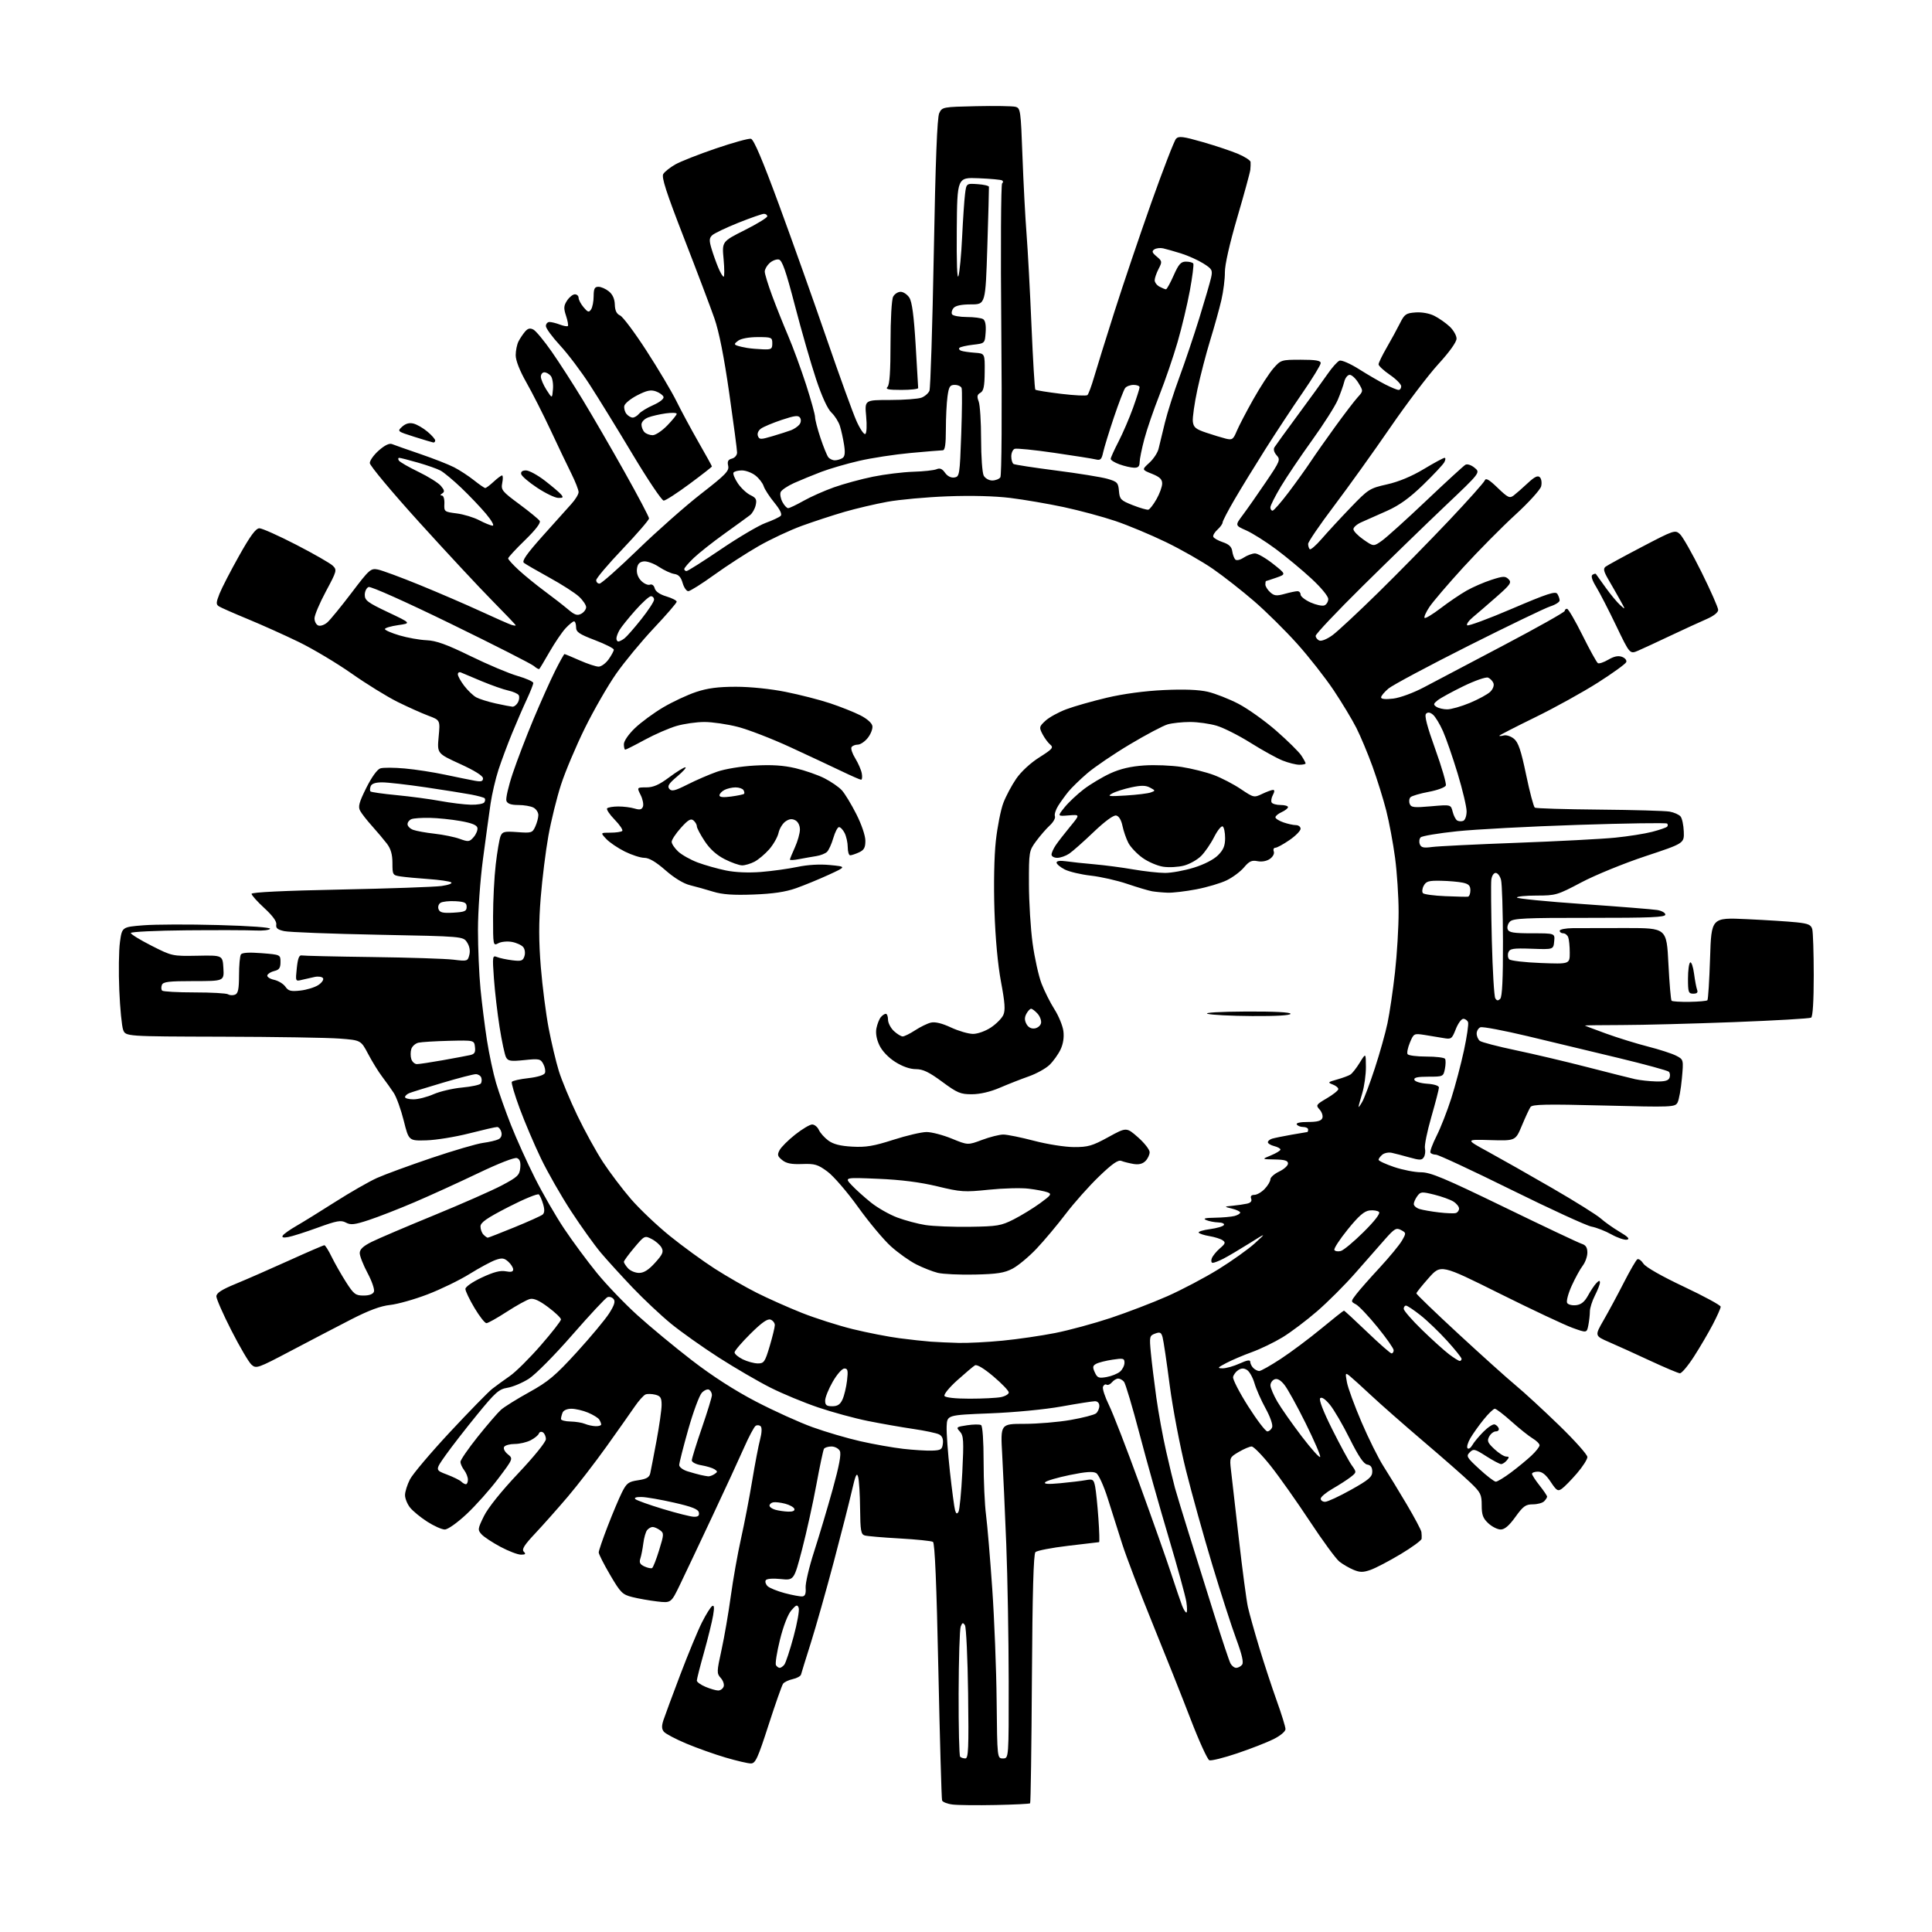 <?xml version="1.0" encoding="UTF-8" standalone="no"?>
<svg 
  version="1.1" 
  xmlns="http://www.w3.org/2000/svg" 
  xmlns:xlink="http://www.w3.org/1999/xlink" 
  xmlns:svg="http://www.w3.org/2000/svg"
  xmlns:rdf="http://www.w3.org/1999/02/22-rdf-syntax-ns#"
  xmlns:cc="http://creativecommons.org/ns#"
  xmlns:dc="http://purl.org/dc/elements/1.1/"
  viewBox="0 0 768 768"
  width="768"
  height="768"
>
<style>svg {background-color: white; }</style>"
<path stroke="none" fill="black" fill-rule="evenodd" d="M395.79,717.52C388.48,717.67 380.79,717.59 378.69,717.33C376.60,717.08 374.71,716.34 374.49,715.69C374.27,715.03 373.61,691.80 373.02,664.05C372.30,629.69 371.61,613.38 370.87,612.92C370.27,612.55 364.31,611.94 357.64,611.56C350.96,611.19 344.71,610.65 343.75,610.37C342.24,609.93 341.99,608.47 341.90,599.68C341.85,594.08 341.50,588.41 341.12,587.08C340.59,585.17 340.06,586.35 338.64,592.58C337.65,596.94 334.39,609.73 331.40,621.00C328.41,632.27 324.33,646.67 322.34,653.00C320.34,659.33 318.58,665.02 318.42,665.66C318.26,666.29 316.79,667.11 315.14,667.47C313.49,667.83 311.75,668.66 311.28,669.31C310.81,669.97 308.21,677.36 305.50,685.75C301.23,698.98 300.30,701.00 298.49,701.00C297.34,701.00 292.82,699.95 288.45,698.66C284.08,697.38 277.04,694.87 272.82,693.10C268.59,691.32 264.59,689.21 263.91,688.40C263.00,687.30 262.96,686.10 263.75,683.71C264.34,681.94 267.35,673.80 270.46,665.61C273.57,657.43 277.42,648.12 279.03,644.94C280.64,641.75 282.46,638.83 283.09,638.45C283.90,637.94 284.01,638.97 283.48,642.12C283.08,644.53 281.46,651.12 279.88,656.76C278.29,662.40 277.00,667.49 277.00,668.06C277.00,668.63 278.56,669.75 280.47,670.55C282.38,671.35 284.64,672.00 285.50,672.00C286.36,672.00 287.33,671.31 287.65,670.46C287.98,669.62 287.46,668.07 286.51,667.02C284.87,665.20 284.89,664.63 286.83,655.80C287.95,650.69 289.60,641.10 290.50,634.50C291.40,627.90 293.23,617.61 294.56,611.63C295.90,605.65 297.90,595.30 299.00,588.63C300.11,581.96 301.52,574.56 302.15,572.20C302.83,569.63 302.93,567.53 302.39,566.99C301.89,566.49 300.99,566.40 300.38,566.79C299.77,567.18 297.69,571.10 295.75,575.50C293.81,579.90 288.10,592.27 283.05,603.00C278.01,613.73 272.28,625.82 270.33,629.87C266.77,637.25 266.77,637.25 261.21,636.60C258.16,636.24 253.72,635.46 251.36,634.86C247.41,633.87 246.69,633.14 242.53,626.05C240.04,621.80 238.00,617.78 238.00,617.12C238.00,616.46 239.60,611.78 241.56,606.71C243.51,601.65 246.06,595.60 247.21,593.29C249.08,589.55 249.80,589.00 253.67,588.42C257.01,587.92 258.13,587.28 258.49,585.63C258.75,584.46 259.87,578.64 260.98,572.70C262.09,566.76 263.00,560.35 263.00,558.47C263.00,555.64 262.56,554.93 260.50,554.41C259.13,554.07 257.38,554.02 256.63,554.31C255.87,554.60 253.91,556.79 252.28,559.17C250.66,561.55 245.63,568.67 241.11,575.00C236.59,581.33 229.66,590.31 225.70,594.97C221.74,599.62 215.92,606.18 212.77,609.53C208.35,614.23 207.31,615.91 208.22,616.82C209.13,617.73 208.87,618.00 207.09,618.00C205.82,618.00 202.15,616.60 198.95,614.89C195.74,613.18 192.35,610.94 191.43,609.92C189.84,608.16 189.89,607.75 192.36,602.70C193.97,599.41 199.22,592.86 205.99,585.69C212.29,579.02 217.00,573.20 217.00,572.08C217.00,571.00 216.46,569.79 215.81,569.38C215.15,568.98 214.44,569.19 214.22,569.84C214.00,570.50 212.53,571.71 210.96,572.52C209.39,573.33 206.53,574.00 204.61,574.00C202.69,574.00 200.79,574.52 200.40,575.16C200.00,575.82 200.63,577.09 201.85,578.08C204.03,579.84 204.03,579.84 198.05,587.77C194.77,592.13 189.12,598.46 185.50,601.85C181.71,605.39 178.03,608.00 176.80,608.00C175.63,608.00 172.49,606.60 169.82,604.88C167.15,603.17 164.07,600.63 162.98,599.25C161.89,597.86 161.00,595.65 161.00,594.33C161.00,593.00 161.88,590.20 162.95,588.10C164.02,585.99 171.19,577.52 178.87,569.27C186.56,561.03 194.12,553.29 195.67,552.08C197.23,550.87 200.38,548.58 202.68,546.98C204.99,545.39 210.50,539.92 214.93,534.83C219.37,529.74 223.00,525.09 223.00,524.50C223.00,523.91 220.71,521.72 217.91,519.63C214.34,516.96 212.17,515.99 210.63,516.38C209.43,516.68 205.30,518.96 201.47,521.44C197.64,523.93 193.99,525.97 193.37,525.98C192.74,525.99 190.61,523.27 188.62,519.93C186.63,516.59 185.00,513.19 185.00,512.38C185.00,511.53 187.81,509.58 191.55,507.83C196.23,505.64 198.93,504.94 201.05,505.36C203.12,505.77 204.00,505.56 204.00,504.63C204.00,503.90 203.12,502.51 202.05,501.54C200.42,500.07 199.56,499.96 196.98,500.86C195.26,501.46 190.63,503.96 186.68,506.41C182.73,508.87 175.22,512.52 170.00,514.52C164.78,516.53 158.06,518.42 155.08,518.74C151.30,519.14 146.60,520.89 139.58,524.49C134.04,527.34 123.29,532.94 115.70,536.95C102.38,543.97 101.84,544.16 99.95,542.46C98.88,541.49 95.30,535.39 92.00,528.92C88.70,522.45 86.01,516.33 86.01,515.33C86.02,513.99 88.12,512.64 93.76,510.32C98.02,508.57 107.53,504.40 114.89,501.07C122.25,497.73 128.58,495.00 128.94,495.00C129.30,495.00 130.61,497.08 131.84,499.62C133.08,502.15 135.64,506.65 137.53,509.62C140.63,514.47 141.33,515.00 144.52,515.00C146.78,515.00 148.28,514.45 148.65,513.46C148.98,512.62 147.84,509.29 146.12,506.07C144.40,502.85 143.00,499.28 143.00,498.13C143.00,496.63 144.35,495.36 147.75,493.66C150.36,492.36 161.50,487.61 172.50,483.10C183.50,478.59 195.65,473.24 199.50,471.20C205.75,467.89 206.53,467.15 206.81,464.24C207.03,461.96 206.64,460.80 205.51,460.36C204.54,459.99 198.21,462.46 189.89,466.45C182.20,470.13 170.86,475.30 164.70,477.93C158.54,480.56 150.42,483.73 146.65,484.97C140.93,486.86 139.42,487.03 137.50,486.00C135.54,484.95 133.91,485.24 126.35,487.99C121.48,489.77 116.20,491.45 114.61,491.74C112.62,492.10 111.93,491.92 112.41,491.15C112.79,490.53 115.22,488.81 117.80,487.33C120.39,485.84 127.38,481.52 133.34,477.72C139.31,473.92 146.73,469.67 149.84,468.27C152.95,466.87 162.70,463.30 171.50,460.32C180.30,457.35 189.53,454.65 192.00,454.32C194.47,453.99 197.25,453.34 198.16,452.87C199.21,452.34 199.62,451.28 199.29,450.01C199.00,448.91 198.25,448.00 197.61,448.00C196.97,448.00 191.96,449.15 186.48,450.55C180.99,451.95 173.35,453.19 169.50,453.30C162.50,453.50 162.50,453.50 160.50,445.50C159.40,441.10 157.62,436.15 156.55,434.50C155.47,432.85 153.39,429.93 151.92,428.00C150.45,426.07 147.95,422.02 146.36,419.00C143.46,413.50 143.46,413.50 134.98,412.85C130.32,412.49 109.28,412.15 88.23,412.10C49.95,412.00 49.95,412.00 48.96,409.40C48.42,407.97 47.72,400.89 47.42,393.65C47.11,386.42 47.23,377.80 47.68,374.50C48.50,368.50 48.50,368.50 57.00,367.82C61.68,367.45 75.05,367.40 86.72,367.72C99.40,368.06 107.71,368.67 107.36,369.22C107.05,369.73 104.47,370.03 101.64,369.89C98.81,369.74 86.49,369.71 74.25,369.81C62.01,369.92 52.00,370.40 52.00,370.88C52.00,371.36 55.70,373.64 60.22,375.93C68.38,380.07 68.53,380.10 78.47,379.92C88.50,379.72 88.50,379.72 88.80,384.86C89.10,390.00 89.10,390.00 77.02,390.00C67.05,390.00 64.83,390.27 64.35,391.54C64.02,392.39 64.07,393.40 64.46,393.79C64.85,394.18 70.64,394.50 77.33,394.50C84.03,394.50 90.02,394.84 90.66,395.25C91.30,395.67 92.54,395.73 93.41,395.40C94.66,394.92 95.00,393.24 95.02,387.64C95.02,383.71 95.36,380.01 95.77,379.40C96.25,378.68 99.04,378.51 104.00,378.90C111.50,379.50 111.50,379.50 111.50,382.45C111.50,384.76 110.97,385.54 109.07,385.98C107.74,386.30 106.48,387.06 106.27,387.69C106.06,388.31 107.27,389.12 108.95,389.49C110.62,389.86 112.65,391.08 113.44,392.22C114.64,393.94 115.63,394.19 119.43,393.76C121.93,393.48 125.12,392.50 126.52,391.58C127.92,390.66 128.77,389.44 128.41,388.86C128.06,388.28 126.58,388.05 125.13,388.34C123.68,388.64 121.36,389.17 119.97,389.51C117.44,390.15 117.43,390.12 117.98,384.83C118.38,381.01 118.92,379.58 119.91,379.80C120.67,379.96 133.26,380.25 147.90,380.44C162.53,380.63 177.07,381.10 180.21,381.48C185.76,382.16 185.93,382.11 186.57,379.58C186.98,377.94 186.65,376.11 185.66,374.61C184.11,372.23 184.11,372.23 150.30,371.57C131.71,371.21 114.92,370.56 113.00,370.14C110.33,369.56 109.58,368.94 109.83,367.52C110.05,366.31 108.39,364.03 105.08,360.98C102.29,358.41 100.00,355.86 100.00,355.31C100.00,354.68 112.90,354.06 135.25,353.61C154.64,353.22 172.75,352.58 175.50,352.20C178.31,351.80 179.99,351.16 179.34,350.74C178.70,350.33 174.65,349.74 170.34,349.44C166.03,349.14 161.04,348.67 159.25,348.40C156.10,347.92 156.00,347.76 156.00,343.09C156.00,339.67 155.36,337.43 153.81,335.38C152.60,333.80 149.95,330.65 147.92,328.39C145.89,326.14 143.74,323.39 143.15,322.28C142.28,320.66 142.75,318.92 145.61,313.18C147.76,308.88 149.96,305.83 151.20,305.44C152.32,305.08 156.68,305.10 160.87,305.48C165.07,305.85 172.32,306.97 177.00,307.97C181.68,308.96 186.96,310.04 188.75,310.36C191.28,310.82 192.00,310.60 192.00,309.40C192.00,308.41 188.68,306.32 182.88,303.68C173.76,299.51 173.76,299.51 174.37,292.89C174.99,286.27 174.99,286.27 170.24,284.49C167.64,283.52 162.12,281.04 158.00,279.00C153.88,276.95 145.66,271.88 139.75,267.72C133.83,263.57 124.38,257.93 118.75,255.19C113.11,252.45 104.00,248.36 98.50,246.09C93.00,243.82 87.86,241.56 87.07,241.06C85.83,240.28 85.86,239.58 87.26,236.01C88.16,233.74 91.66,226.95 95.04,220.94C99.55,212.90 101.70,210.00 103.12,210.00C104.18,210.00 110.78,212.95 117.78,216.56C124.78,220.17 131.31,223.92 132.29,224.88C134.01,226.57 133.90,226.98 129.56,235.07C127.07,239.71 125.03,244.53 125.02,245.78C125.01,247.04 125.69,248.33 126.54,248.65C127.38,248.98 129.02,248.40 130.17,247.37C131.32,246.34 135.63,241.07 139.75,235.65C146.84,226.30 147.38,225.83 150.24,226.40C151.90,226.73 159.39,229.50 166.88,232.56C174.37,235.62 185.22,240.30 191.00,242.96C196.78,245.62 202.29,248.06 203.25,248.37C204.21,248.68 205.00,248.77 205.00,248.57C205.00,248.37 200.84,244.00 195.75,238.85C190.66,233.71 177.61,219.70 166.75,207.71C155.89,195.73 147.00,185.09 147.00,184.07C147.00,183.04 148.62,180.78 150.61,179.04C152.98,176.96 154.78,176.10 155.86,176.54C156.76,176.91 161.78,178.68 167.00,180.46C172.22,182.24 178.30,184.62 180.50,185.75C182.70,186.88 186.25,189.20 188.39,190.90C190.53,192.61 192.56,194.00 192.90,194.00C193.24,194.00 194.73,192.88 196.22,191.50C197.70,190.12 199.21,189.00 199.58,189.00C199.95,189.00 199.98,190.34 199.65,191.98C199.10,194.76 199.56,195.34 206.43,200.41C210.48,203.41 214.14,206.41 214.55,207.08C215.03,207.85 212.87,210.66 208.65,214.76C204.99,218.31 202.00,221.56 202.00,221.98C202.00,222.40 203.91,224.51 206.25,226.66C208.59,228.81 213.20,232.56 216.50,235.00C219.80,237.44 223.98,240.69 225.80,242.23C228.46,244.49 229.47,244.82 231.05,243.98C232.12,243.40 233.00,242.23 233.00,241.37C233.00,240.51 231.72,238.61 230.14,237.15C228.57,235.69 223.29,232.30 218.39,229.61C213.50,226.92 208.95,224.28 208.27,223.75C207.36,223.04 209.28,220.28 215.64,213.14C220.37,207.84 225.54,202.08 227.12,200.34C228.71,198.60 230.00,196.47 230.00,195.62C230.00,194.76 228.71,191.46 227.13,188.28C225.54,185.10 221.83,177.33 218.88,171.01C215.92,164.69 211.59,156.16 209.25,152.04C206.59,147.36 205.00,143.30 205.00,141.21C205.00,139.37 205.51,136.89 206.13,135.68C206.75,134.48 207.93,132.73 208.75,131.78C209.86,130.51 210.72,130.32 212.06,131.03C213.05,131.56 216.30,135.48 219.28,139.75C222.26,144.01 227.84,152.68 231.68,159.00C235.52,165.32 243.02,178.25 248.33,187.73C253.65,197.21 258.00,205.46 258.00,206.08C258.00,206.69 253.27,212.16 247.50,218.23C241.72,224.30 237.00,229.88 237.00,230.63C237.00,231.39 237.59,232.00 238.31,232.00C239.03,232.00 245.89,225.92 253.56,218.49C261.23,211.06 272.56,201.05 278.75,196.24C288.47,188.69 289.92,187.18 289.46,185.17C289.05,183.40 289.42,182.70 290.96,182.30C292.10,182.00 293.00,180.94 293.00,179.88C293.00,178.85 291.60,168.21 289.88,156.25C287.79,141.70 285.84,131.85 283.97,126.50C282.43,122.10 277.01,107.77 271.91,94.65C264.80,76.35 262.88,70.41 263.67,69.15C264.23,68.24 266.40,66.53 268.48,65.35C270.57,64.17 277.81,61.32 284.57,59.02C291.33,56.71 297.60,54.98 298.50,55.16C299.63,55.40 303.05,63.44 309.70,81.50C314.96,95.80 323.45,119.65 328.56,134.50C333.67,149.35 339.02,164.11 340.44,167.30C341.86,170.49 343.45,172.84 343.97,172.52C344.51,172.18 344.66,169.17 344.31,165.47C343.71,159.00 343.71,159.00 353.79,159.00C359.33,159.00 364.96,158.58 366.30,158.08C367.63,157.57 369.06,156.33 369.47,155.33C369.88,154.32 370.66,129.65 371.20,100.50C371.87,63.92 372.54,46.73 373.35,45.00C374.51,42.54 374.73,42.50 388.01,42.21C395.43,42.05 402.45,42.16 403.62,42.45C405.66,42.95 405.77,43.72 406.45,62.24C406.84,72.83 407.57,86.67 408.07,93.00C408.57,99.33 409.45,115.73 410.03,129.46C410.62,143.19 411.30,154.64 411.56,154.90C411.82,155.16 416.42,155.90 421.77,156.55C427.12,157.20 431.85,157.42 432.27,157.05C432.69,156.67 433.88,153.47 434.91,149.93C435.94,146.39 439.57,134.72 442.98,124.00C446.39,113.28 453.01,93.70 457.69,80.50C462.38,67.30 466.79,55.89 467.50,55.15C468.57,54.01 470.30,54.23 478.14,56.48C483.29,57.96 489.64,60.09 492.25,61.21C494.86,62.33 497.05,63.75 497.12,64.37C497.18,64.99 497.13,66.40 497.02,67.50C496.90,68.60 494.56,77.15 491.82,86.50C488.77,96.93 486.87,105.34 486.91,108.26C486.94,110.88 486.31,115.85 485.51,119.30C484.71,122.75 482.72,129.91 481.09,135.20C479.46,140.49 477.17,149.32 475.99,154.82C474.81,160.32 474.00,166.06 474.17,167.57C474.45,169.88 475.29,170.59 479.50,172.00C482.25,172.93 485.76,173.99 487.29,174.37C489.81,174.99 490.23,174.70 491.62,171.37C492.47,169.34 495.43,163.66 498.20,158.74C500.98,153.81 504.59,148.26 506.23,146.39C509.14,143.07 509.38,143.00 517.10,143.00C523.03,143.00 525.00,143.33 525.00,144.34C525.00,145.07 521.77,150.36 517.82,156.09C513.87,161.81 507.22,171.90 503.04,178.50C498.87,185.10 493.32,194.14 490.73,198.59C488.13,203.04 486.00,207.13 486.00,207.68C486.00,208.24 485.09,209.51 483.98,210.52C482.86,211.53 482.10,212.81 482.29,213.36C482.47,213.91 484.17,214.88 486.06,215.52C488.52,216.34 489.60,217.36 489.83,219.08C490.02,220.41 490.56,221.90 491.03,222.40C491.54,222.93 492.94,222.62 494.41,221.65C495.80,220.74 497.81,220.00 498.88,220.00C499.94,220.00 503.17,221.86 506.05,224.13C511.27,228.26 511.27,228.26 507.39,229.62C505.25,230.36 503.39,230.98 503.25,230.98C503.11,230.99 503.00,231.61 503.00,232.35C503.00,233.08 503.86,234.47 504.91,235.42C506.51,236.87 507.43,236.97 510.66,236.08C512.77,235.49 515.06,235.01 515.75,235.01C516.44,235.00 517.00,235.61 517.00,236.35C517.00,237.09 518.78,238.50 520.95,239.48C523.12,240.45 525.59,240.99 526.45,240.66C527.30,240.33 528.00,239.19 528.00,238.12C528.00,237.00 525.13,233.53 521.25,229.95C517.54,226.52 511.21,221.27 507.19,218.28C503.17,215.29 497.87,211.95 495.40,210.85C490.92,208.87 490.92,208.87 494.05,204.69C495.78,202.38 499.88,196.53 503.17,191.67C508.85,183.30 509.07,182.74 507.48,180.98C506.47,179.86 506.12,178.60 506.61,177.81C507.05,177.09 511.25,171.29 515.95,164.93C520.65,158.57 525.96,151.24 527.75,148.65C529.54,146.06 531.67,143.68 532.48,143.37C533.30,143.05 536.79,144.58 540.23,146.75C543.68,148.93 548.39,151.67 550.71,152.85C553.03,154.03 555.39,155.00 555.96,155.00C556.53,155.00 557.00,154.35 557.00,153.55C557.00,152.75 554.98,150.70 552.50,149.00C550.02,147.30 548.00,145.42 548.00,144.83C548.00,144.24 549.47,141.23 551.26,138.13C553.05,135.03 555.41,130.70 556.51,128.50C558.30,124.90 558.92,124.47 562.69,124.20C565.19,124.01 568.23,124.57 570.19,125.56C572.01,126.48 574.74,128.39 576.25,129.80C577.76,131.22 579.00,133.38 579.00,134.60C579.00,135.97 576.21,139.88 571.75,144.75C567.76,149.11 559.12,160.51 552.54,170.09C545.96,179.66 535.95,193.63 530.29,201.13C524.63,208.62 520.00,215.41 520.00,216.21C520.00,217.01 520.29,217.96 520.64,218.31C521.00,218.66 523.12,216.83 525.37,214.23C527.61,211.63 532.76,206.05 536.82,201.83C543.93,194.43 544.45,194.10 551.35,192.55C555.97,191.52 561.14,189.37 565.95,186.48C570.05,184.01 573.78,182.00 574.24,182.00C574.70,182.00 574.65,182.79 574.13,183.75C573.61,184.71 569.81,188.76 565.69,192.76C560.32,197.96 556.27,200.88 551.35,203.08C547.58,204.77 543.04,206.78 541.25,207.56C539.46,208.33 538.00,209.59 538.00,210.35C538.00,211.11 539.81,212.98 542.02,214.51C546.03,217.30 546.03,217.30 549.39,214.90C551.24,213.58 559.16,206.43 566.99,199.00C574.82,191.57 581.81,185.17 582.51,184.76C583.25,184.33 584.81,184.83 586.15,185.93C588.50,187.84 588.50,187.84 574.50,201.11C566.80,208.42 552.06,222.73 541.75,232.91C531.44,243.10 523.00,252.02 523.00,252.75C523.00,253.47 523.68,254.32 524.51,254.64C525.35,254.96 527.69,253.98 529.76,252.44C531.82,250.91 539.96,243.33 547.85,235.58C555.74,227.84 568.38,214.96 575.94,206.97C583.50,198.98 589.93,191.78 590.22,190.97C590.62,189.88 591.93,190.63 595.33,193.91C599.40,197.83 600.10,198.17 601.70,196.97C602.69,196.22 605.19,194.03 607.25,192.10C610.03,189.50 611.29,188.89 612.13,189.73C612.75,190.35 612.97,191.96 612.63,193.32C612.29,194.68 607.66,199.78 602.34,204.65C597.02,209.52 587.74,218.90 581.70,225.50C575.67,232.10 569.60,239.20 568.22,241.27C566.84,243.34 565.97,245.30 566.29,245.63C566.61,245.95 569.49,244.21 572.69,241.77C575.88,239.33 580.52,236.18 583.00,234.78C585.48,233.37 589.91,231.45 592.85,230.50C597.57,228.97 598.37,228.95 599.68,230.25C600.99,231.56 600.42,232.38 594.83,237.29C591.35,240.35 587.15,243.98 585.50,245.34C583.85,246.71 582.83,248.16 583.23,248.56C583.63,248.96 591.66,246.00 601.06,241.97C615.06,235.98 618.33,234.91 619.07,236.08C619.56,236.86 619.98,238.03 619.98,238.67C619.99,239.32 618.31,240.39 616.25,241.05C614.19,241.71 599.53,248.78 583.67,256.75C567.82,264.73 553.53,272.36 551.92,273.72C550.32,275.07 549.00,276.65 549.00,277.23C549.00,277.89 550.75,278.07 553.79,277.71C556.51,277.39 561.80,275.45 566.04,273.21C570.14,271.05 584.41,263.53 597.75,256.50C611.09,249.47 622.00,243.34 622.00,242.86C622.00,242.39 622.41,242.00 622.91,242.00C623.42,242.00 626.18,246.74 629.06,252.53C631.94,258.33 634.70,263.31 635.18,263.61C635.67,263.91 637.53,263.29 639.33,262.23C641.60,260.90 643.26,260.55 644.78,261.11C646.00,261.57 646.74,262.49 646.45,263.21C646.17,263.92 641.11,267.58 635.22,271.33C629.32,275.09 618.09,281.31 610.25,285.14C602.41,288.97 596.00,292.27 596.00,292.46C596.00,292.65 596.81,292.60 597.81,292.34C598.80,292.08 600.61,292.68 601.83,293.68C603.56,295.10 604.63,298.27 606.66,308.00C608.09,314.88 609.65,320.75 610.12,321.05C610.60,321.36 622.12,321.71 635.74,321.83C649.36,321.95 661.95,322.31 663.71,322.63C665.48,322.95 667.43,323.82 668.05,324.56C668.66,325.30 669.24,328.01 669.33,330.58C669.50,335.24 669.50,335.24 654.00,340.38C645.48,343.21 634.05,347.88 628.61,350.76C619.10,355.80 618.41,356.00 610.86,356.00C606.54,356.00 603.00,356.35 603.00,356.78C603.00,357.20 614.81,358.38 629.25,359.38C643.69,360.39 656.96,361.45 658.75,361.74C660.54,362.03 662.00,362.85 662.00,363.57C662.00,364.63 656.08,364.88 631.87,364.86C606.33,364.83 601.51,365.06 600.23,366.34C599.41,367.17 599.00,368.55 599.33,369.42C599.82,370.70 601.67,371.00 609.03,371.00C618.13,371.00 618.13,371.00 617.81,374.22C617.50,377.45 617.50,377.45 608.89,377.14C601.44,376.88 600.18,377.08 599.60,378.59C599.24,379.55 599.39,380.79 599.95,381.35C600.51,381.91 606.15,382.57 612.49,382.81C624.00,383.25 624.00,383.25 624.00,378.71C624.00,376.21 623.73,373.45 623.39,372.58C623.06,371.71 622.16,371.00 621.39,371.00C620.63,371.00 620.00,370.55 620.00,370.00C620.00,369.45 622.36,368.98 625.25,368.95C628.14,368.93 637.70,368.91 646.50,368.91C662.50,368.92 662.50,368.92 663.22,383.10C663.62,390.89 664.18,397.52 664.48,397.81C664.77,398.11 667.98,398.30 671.60,398.25C675.22,398.19 678.43,397.91 678.72,397.61C679.02,397.31 679.49,389.79 679.78,380.89C680.29,364.72 680.29,364.72 694.40,365.38C702.15,365.74 711.05,366.31 714.16,366.64C718.83,367.13 719.93,367.62 720.40,369.37C720.72,370.54 720.98,378.79 720.99,387.69C720.99,397.91 720.61,404.12 719.95,404.53C719.38,404.89 705.54,405.69 689.20,406.31C672.87,406.93 652.86,407.46 644.75,407.47C636.64,407.49 630.00,407.57 630.00,407.66C630.00,407.74 633.81,409.19 638.48,410.88C643.14,412.57 650.65,414.89 655.16,416.04C659.67,417.19 664.69,418.82 666.31,419.66C669.26,421.19 669.26,421.19 668.57,428.77C668.19,432.93 667.42,437.21 666.86,438.26C665.87,440.11 664.81,440.16 637.56,439.46C614.55,438.87 609.12,438.98 608.39,440.06C607.90,440.79 606.36,444.11 604.97,447.44C602.44,453.50 602.44,453.50 592.47,453.21C582.50,452.91 582.50,452.91 591.50,457.82C596.45,460.52 607.92,467.02 617.00,472.28C626.08,477.53 634.76,482.96 636.31,484.35C637.86,485.74 641.23,488.13 643.81,489.66C647.19,491.66 648.01,492.53 646.73,492.79C645.76,492.99 643.00,492.05 640.59,490.71C638.19,489.36 634.60,487.96 632.63,487.59C630.65,487.22 616.32,480.64 600.77,472.96C585.23,465.28 571.75,459.00 570.81,459.00C569.88,459.00 568.89,458.64 568.62,458.19C568.34,457.75 569.44,454.76 571.05,451.56C572.67,448.36 575.30,441.63 576.90,436.62C578.50,431.60 580.77,423.04 581.94,417.58C583.12,412.12 583.85,407.06 583.57,406.33C583.29,405.60 582.44,405.00 581.68,405.00C580.92,405.00 579.58,406.85 578.69,409.12C577.16,413.01 576.89,413.20 573.78,412.64C571.98,412.32 568.59,411.76 566.25,411.40C562.09,410.76 561.97,410.82 560.47,414.42C559.63,416.44 559.20,418.52 559.53,419.04C559.85,419.57 563.21,420.00 567.00,420.00C570.79,420.00 574.13,420.40 574.44,420.90C574.74,421.39 574.71,423.19 574.37,424.90C573.76,427.95 573.66,428.00 567.79,428.00C563.47,428.00 561.95,428.34 562.24,429.25C562.47,429.95 564.72,430.63 567.33,430.80C570.12,430.99 572.00,431.59 572.00,432.31C572.00,432.97 570.64,438.23 568.98,444.00C567.31,449.78 566.17,455.40 566.44,456.51C566.70,457.61 566.51,459.18 566.01,459.98C565.23,461.24 564.45,461.26 560.30,460.10C557.66,459.35 554.48,458.53 553.24,458.26C552.00,457.99 550.32,458.32 549.49,459.00C548.67,459.69 548.00,460.60 548.00,461.03C548.00,461.46 550.79,462.76 554.19,463.91C557.60,465.06 562.42,466.00 564.89,466.00C568.64,466.00 574.18,468.32 597.95,479.86C613.65,487.49 627.51,494.04 628.75,494.43C630.38,494.94 631.00,495.91 631.00,497.93C631.00,499.47 630.17,501.80 629.16,503.12C628.15,504.43 626.17,508.03 624.77,511.12C623.37,514.22 622.56,517.29 622.97,517.95C623.38,518.62 624.98,519.01 626.53,518.83C628.54,518.59 629.89,517.50 631.26,515.00C632.31,513.08 633.81,510.84 634.59,510.04C635.61,508.98 636.00,508.92 636.00,509.83C636.00,510.52 635.10,512.84 634.00,515.00C632.90,517.16 632.00,520.01 632.00,521.34C632.00,522.66 631.72,525.13 631.39,526.82C630.77,529.89 630.77,529.89 625.14,527.86C622.04,526.75 608.98,520.61 596.13,514.21C572.76,502.57 572.76,502.57 567.91,508.04C565.25,511.04 563.05,513.78 563.03,514.13C563.01,514.48 570.54,521.73 579.75,530.24C588.96,538.75 599.20,547.96 602.50,550.69C605.80,553.42 613.57,560.57 619.76,566.58C625.96,572.59 631.02,578.26 631.01,579.19C631.01,580.12 629.13,583.04 626.85,585.69C624.56,588.34 621.88,591.08 620.88,591.78C619.28,592.92 618.76,592.60 616.40,589.03C614.53,586.21 613.02,585.00 611.37,585.00C610.07,585.00 609.00,585.39 609.00,585.86C609.00,586.34 610.35,588.42 612.00,590.50C613.65,592.58 615.00,594.57 615.00,594.94C615.00,595.30 614.46,596.14 613.80,596.80C613.14,597.46 611.11,598.00 609.30,598.00C606.48,598.00 605.47,598.73 602.40,603.00C599.91,606.47 598.12,608.00 596.55,608.00C595.31,608.00 593.10,606.90 591.65,605.55C589.50,603.56 589.00,602.20 589.00,598.38C589.00,594.09 588.59,593.26 584.49,589.34C582.02,586.96 573.58,579.56 565.74,572.89C557.91,566.21 548.56,557.99 544.97,554.62C541.38,551.26 537.59,547.83 536.56,547.00C534.77,545.57 534.72,545.68 535.43,549.50C535.83,551.70 538.45,558.82 541.23,565.32C544.02,571.83 547.93,579.70 549.93,582.82C551.93,585.95 556.10,592.77 559.19,598.00C562.29,603.23 564.91,608.17 565.03,609.00C565.14,609.83 565.18,611.03 565.12,611.68C565.05,612.33 561.29,615.09 556.75,617.81C552.21,620.53 546.86,623.33 544.85,624.04C541.87,625.09 540.63,625.09 538.06,624.03C536.33,623.31 533.80,621.85 532.44,620.77C531.07,619.70 525.75,612.44 520.61,604.64C515.47,596.85 508.50,586.99 505.12,582.73C501.74,578.48 498.33,575.00 497.55,575.00C496.76,575.00 494.46,575.98 492.43,577.17C488.80,579.31 488.76,579.41 489.34,584.42C489.65,587.21 491.06,599.54 492.47,611.81C493.87,624.08 495.49,636.23 496.06,638.81C496.64,641.39 498.67,648.64 500.57,654.92C502.47,661.21 505.60,670.71 507.51,676.04C509.43,681.37 511.00,686.46 511.00,687.35C511.00,688.28 508.98,689.98 506.25,691.34C503.64,692.65 497.13,695.18 491.79,696.98C486.46,698.78 481.48,700.01 480.73,699.73C479.98,699.44 476.62,692.07 473.27,683.35C469.92,674.63 463.10,657.50 458.12,645.28C453.14,633.05 447.73,618.88 446.10,613.78C444.47,608.67 441.86,600.48 440.32,595.57C438.75,590.61 436.73,586.18 435.77,585.59C434.52,584.83 431.64,585.03 425.27,586.34C420.45,587.33 416.05,588.61 415.50,589.19C414.80,589.94 416.58,590.06 421.50,589.60C425.35,589.24 429.90,588.69 431.61,588.38C434.45,587.86 434.77,588.08 435.34,590.94C435.68,592.67 436.26,598.33 436.63,603.54C437.00,608.74 437.12,613.01 436.90,613.03C436.68,613.05 431.15,613.70 424.60,614.48C418.06,615.25 412.21,616.39 411.60,616.99C410.84,617.76 410.41,633.10 410.20,667.27C410.04,694.31 409.72,716.62 409.49,716.84C409.27,717.07 403.10,717.37 395.79,717.52zM383.75,699.00C384.95,699.00 385.12,694.99 384.84,673.25C384.65,659.09 384.08,646.85 383.58,646.07C382.81,644.88 382.52,644.97 381.90,646.57C381.48,647.63 381.11,659.56 381.07,673.08C381.03,686.60 381.30,697.97 381.67,698.33C382.03,698.70 382.97,699.00 383.75,699.00zM398.71,699.00C401.00,699.00 401.00,699.00 400.97,668.25C400.95,651.34 400.52,626.92 400.01,614.00C399.50,601.08 398.77,584.99 398.39,578.25C397.69,566.00 397.69,566.00 407.22,566.00C412.45,566.00 420.71,565.31 425.56,564.46C430.42,563.61 434.98,562.43 435.69,561.84C436.41,561.24 437.00,559.91 437.00,558.88C437.00,557.75 436.30,557.00 435.25,557.01C434.29,557.02 428.32,557.95 422.00,559.09C415.37,560.29 403.30,561.45 393.50,561.83C376.50,562.50 376.50,562.50 376.31,567.00C376.20,569.48 376.79,577.58 377.61,585.00C378.43,592.42 379.35,599.35 379.66,600.38C380.08,601.79 380.42,601.94 381.01,600.98C381.45,600.27 382.13,593.22 382.53,585.31C383.16,572.64 383.05,570.71 381.58,569.08C379.98,567.32 380.11,567.21 384.45,566.56C386.95,566.18 389.45,566.16 390.00,566.50C390.59,566.86 391.00,572.79 391.00,580.99C391.00,588.61 391.43,598.15 391.96,602.18C392.48,606.20 393.60,619.40 394.43,631.50C395.27,643.60 396.06,663.74 396.18,676.25C396.41,699.00 396.41,699.00 398.71,699.00zM309.94,663.00C310.39,663.00 311.21,662.44 311.77,661.75C312.33,661.06 313.98,656.06 315.45,650.63C316.92,645.21 317.84,640.03 317.49,639.13C316.95,637.75 316.51,637.90 314.56,640.15C313.19,641.74 311.39,646.39 310.04,651.83C308.81,656.81 308.10,661.36 308.46,661.94C308.82,662.52 309.49,663.00 309.94,663.00zM491.41,663.00C492.15,663.00 493.20,662.44 493.75,661.75C494.44,660.88 493.72,657.74 491.41,651.50C489.57,646.55 485.29,633.27 481.89,622.00C478.49,610.73 473.79,593.85 471.45,584.50C469.09,575.10 466.20,559.98 464.98,550.68C463.78,541.42 462.50,532.82 462.14,531.55C461.60,529.63 461.12,529.40 459.17,530.12C456.95,530.95 456.87,531.32 457.48,537.75C457.83,541.46 458.81,549.45 459.65,555.50C460.49,561.55 462.26,571.23 463.58,577.00C464.89,582.77 466.46,589.30 467.07,591.50C467.67,593.70 470.21,602.02 472.70,610.00C475.19,617.98 479.70,632.38 482.72,642.00C485.73,651.62 488.62,660.29 489.14,661.25C489.65,662.21 490.67,663.00 491.41,663.00zM471.60,641.00C471.96,641.00 471.95,639.09 471.59,636.75C471.22,634.41 468.03,622.83 464.51,611.00C460.98,599.17 455.80,580.74 452.99,570.03C450.17,559.32 447.40,549.98 446.81,549.28C446.23,548.57 445.19,548.00 444.50,548.00C443.81,548.00 442.69,548.67 442.01,549.49C441.33,550.31 440.37,550.73 439.88,550.43C439.39,550.12 438.75,550.50 438.45,551.26C438.16,552.02 439.24,555.31 440.84,558.57C442.44,561.83 447.92,575.98 453.01,590.00C458.10,604.02 463.75,620.00 465.55,625.50C467.36,631.00 469.31,636.74 469.89,638.25C470.47,639.76 471.24,641.00 471.60,641.00zM319.00,634.59C320.05,634.47 320.42,633.45 320.25,631.21C320.11,629.44 321.63,622.93 323.63,616.75C325.63,610.56 328.95,599.42 331.01,592.00C333.61,582.62 334.48,577.97 333.84,576.75C333.34,575.79 331.85,575.00 330.52,575.00C329.20,575.00 327.86,575.42 327.54,575.93C327.23,576.44 325.87,582.85 324.52,590.18C323.17,597.51 320.62,609.07 318.85,615.87C315.62,628.24 315.62,628.24 310.32,627.69C307.19,627.37 304.77,627.56 304.40,628.17C304.05,628.73 304.38,629.79 305.13,630.52C305.88,631.25 308.98,632.51 312.00,633.31C315.02,634.11 318.18,634.69 319.00,634.59zM259.22,623.33C259.62,623.10 260.88,619.90 262.01,616.22C263.96,609.91 263.98,609.46 262.35,608.27C261.40,607.57 260.08,607.00 259.43,607.00C258.78,607.00 257.79,607.56 257.23,608.25C256.68,608.94 256.00,611.30 255.73,613.50C255.45,615.70 254.92,618.43 254.54,619.57C254.03,621.13 254.42,621.89 256.18,622.69C257.46,623.28 258.83,623.56 259.22,623.33zM275.82,602.94C277.51,602.98 278.06,602.52 277.81,601.25C277.56,599.93 275.17,598.97 267.99,597.33C262.77,596.14 256.95,595.12 255.05,595.08C252.95,595.03 251.97,595.36 252.55,595.91C253.07,596.41 258.00,598.18 263.50,599.84C269.00,601.51 274.55,602.90 275.82,602.94zM313.33,600.90C315.13,600.96 316.02,600.56 315.77,599.80C315.54,599.13 313.89,598.21 312.08,597.74C310.28,597.27 308.15,597.03 307.35,597.20C306.55,597.36 305.89,597.95 305.89,598.50C305.88,599.05 306.92,599.79 308.19,600.15C309.46,600.51 311.77,600.85 313.33,600.90zM526.75,596.99C527.71,596.99 532.33,594.85 537.00,592.24C544.12,588.26 545.50,587.08 545.50,584.99C545.50,583.27 544.88,582.40 543.50,582.19C542.09,581.96 540.05,578.95 536.53,571.90C533.80,566.41 530.25,560.33 528.65,558.39C526.83,556.18 525.39,555.21 524.80,555.80C524.21,556.39 525.99,561.00 529.55,568.12C532.68,574.38 536.16,580.79 537.28,582.38C539.32,585.25 539.32,585.25 536.91,587.15C535.58,588.19 532.36,590.27 529.75,591.77C527.14,593.27 525.00,595.06 525.00,595.75C525.00,596.44 525.79,597.00 526.75,596.99zM185.20,590.00C185.64,590.00 186.00,589.19 186.00,588.19C186.00,587.20 185.34,585.51 184.53,584.44C183.72,583.37 183.05,581.89 183.03,581.14C183.01,580.39 186.11,575.89 189.90,571.14C193.70,566.39 197.86,561.56 199.15,560.41C200.44,559.26 205.50,556.11 210.38,553.41C217.96,549.22 220.73,546.89 229.30,537.50C234.82,531.45 240.60,524.51 242.15,522.08C244.21,518.85 244.68,517.32 243.91,516.39C243.33,515.69 242.24,515.35 241.49,515.64C240.74,515.93 234.44,522.69 227.49,530.65C220.34,538.85 212.82,546.42 210.19,548.10C207.62,549.72 203.81,551.33 201.71,551.66C198.34,552.20 196.90,553.48 189.63,562.39C185.08,567.95 179.48,575.17 177.16,578.44C172.96,584.38 172.96,584.38 177.65,586.15C180.23,587.13 182.80,588.40 183.37,588.97C183.93,589.53 184.76,590.00 185.20,590.00zM594.61,588.99C595.21,589.00 597.91,587.36 600.61,585.35C603.30,583.34 606.96,580.33 608.75,578.65C610.54,576.98 612.00,575.12 612.00,574.52C612.00,573.92 610.76,572.69 609.25,571.79C607.74,570.88 603.95,567.86 600.84,565.07C597.73,562.28 594.74,560.00 594.21,560.00C593.68,560.00 591.69,561.91 589.80,564.25C587.90,566.59 585.51,569.95 584.48,571.72C583.45,573.49 582.95,575.29 583.38,575.71C583.80,576.14 584.64,575.59 585.25,574.49C585.85,573.40 587.84,571.00 589.66,569.16C591.48,567.33 593.51,566.00 594.17,566.23C594.84,566.45 595.55,567.16 595.77,567.81C595.99,568.47 595.47,569.00 594.62,569.00C593.77,569.00 592.58,569.92 591.98,571.04C591.05,572.78 591.37,573.54 594.05,576.04C595.79,577.67 597.89,579.00 598.73,579.00C599.96,579.00 600.01,579.28 599.00,580.50C598.32,581.33 597.29,582.00 596.72,582.00C596.14,582.00 593.47,580.58 590.77,578.85C586.24,575.95 585.74,575.83 584.24,577.33C582.74,578.83 583.03,579.34 588.06,583.97C591.05,586.73 594.00,588.99 594.61,588.99zM281.50,586.87C282.05,586.92 283.18,586.53 284.00,585.98C285.32,585.12 285.32,584.89 284.02,584.05C283.21,583.53 280.84,582.81 278.77,582.46C276.67,582.11 275.00,581.25 275.00,580.52C275.00,579.81 276.80,574.00 279.00,567.62C281.20,561.24 283.00,555.37 283.00,554.57C283.00,553.77 282.50,552.81 281.90,552.44C281.29,552.06 279.99,552.60 279.00,553.63C278.01,554.66 275.58,561.22 273.60,568.20C271.62,575.19 270.00,581.57 270.00,582.38C270.00,583.18 271.46,584.30 273.25,584.86C275.04,585.41 277.40,586.07 278.50,586.32C279.60,586.57 280.95,586.81 281.50,586.87zM524.79,579.13C524.98,578.57 522.37,572.54 519.00,565.74C515.63,558.93 511.84,552.08 510.59,550.52C509.07,548.60 507.77,547.87 506.66,548.30C505.75,548.65 505.01,549.74 505.02,550.72C505.04,551.70 506.27,554.61 507.77,557.18C509.27,559.76 513.64,565.98 517.47,571.01C521.31,576.04 524.60,579.70 524.79,579.13zM370.50,576.64C374.05,576.52 374.53,576.20 374.81,573.82C375.02,572.02 374.52,570.83 373.31,570.20C372.31,569.69 367.68,568.70 363.00,568.02C358.32,567.33 350.23,565.91 345.00,564.86C339.77,563.81 330.89,561.39 325.25,559.48C319.61,557.57 311.06,554.03 306.25,551.60C301.44,549.18 292.21,543.80 285.74,539.66C279.28,535.51 270.73,529.45 266.74,526.19C262.76,522.93 255.90,516.49 251.50,511.88C247.10,507.26 241.41,501.02 238.86,498.00C236.31,494.97 230.99,487.55 227.04,481.50C223.08,475.45 217.68,466.00 215.04,460.50C212.39,455.00 208.60,446.08 206.60,440.68C204.60,435.28 203.19,430.50 203.46,430.06C203.73,429.62 206.69,428.95 210.03,428.58C213.72,428.16 216.31,427.35 216.63,426.52C216.92,425.77 216.62,424.16 215.97,422.95C214.88,420.91 214.31,420.79 208.44,421.40C202.98,421.96 201.96,421.80 201.15,420.27C200.63,419.30 199.49,413.94 198.60,408.36C197.72,402.79 196.70,394.05 196.34,388.94C195.71,380.07 195.76,379.70 197.59,380.44C198.64,380.87 201.37,381.45 203.65,381.73C207.25,382.17 207.88,381.95 208.48,380.07C208.87,378.85 208.65,377.28 207.98,376.48C207.33,375.69 205.32,374.77 203.50,374.43C201.69,374.10 199.26,374.32 198.11,374.94C196.02,376.06 196.00,375.96 196.00,364.35C196.00,357.91 196.48,348.55 197.07,343.57C197.65,338.58 198.51,333.57 198.96,332.43C199.70,330.59 200.45,330.40 205.69,330.78C211.28,331.19 211.65,331.07 212.79,328.56C213.46,327.10 214.00,325.04 214.00,323.99C214.00,322.93 213.13,321.60 212.07,321.04C211.00,320.47 208.29,320.00 206.03,320.00C203.18,320.00 201.75,319.51 201.31,318.38C200.97,317.49 202.09,312.57 203.81,307.46C205.52,302.35 209.25,292.61 212.09,285.83C214.94,279.05 218.78,270.46 220.64,266.75C222.50,263.04 224.19,260.00 224.39,260.00C224.59,260.00 227.29,261.12 230.40,262.50C233.51,263.88 236.91,265.00 237.96,265.00C239.01,265.00 240.79,263.69 241.93,262.10C243.07,260.50 244.00,258.77 244.00,258.26C244.00,257.75 240.62,256.04 236.50,254.47C230.17,252.05 229.00,251.25 229.00,249.30C229.00,248.04 228.63,247.00 228.19,247.00C227.74,247.00 226.23,248.24 224.82,249.75C223.42,251.26 220.59,255.43 218.53,259.00C216.48,262.57 214.62,265.68 214.40,265.91C214.19,266.14 213.22,265.62 212.26,264.77C211.29,263.92 196.45,256.37 179.28,248.00C161.37,239.26 147.41,233.01 146.53,233.35C145.69,233.67 145.00,235.08 145.00,236.47C145.00,238.67 146.18,239.55 154.25,243.37C163.50,247.75 163.50,247.75 158.25,248.50C155.36,248.92 153.00,249.62 153.00,250.06C153.00,250.50 155.59,251.63 158.75,252.57C161.91,253.51 166.76,254.38 169.53,254.50C173.38,254.66 177.47,256.13 187.03,260.80C193.89,264.16 202.31,267.71 205.75,268.70C209.19,269.69 211.99,270.95 211.99,271.50C211.98,272.05 210.83,274.98 209.42,278.00C208.00,281.02 205.37,287.10 203.56,291.50C201.75,295.90 199.32,302.43 198.15,306.00C196.99,309.57 195.57,315.65 195.00,319.50C194.44,323.35 193.08,333.25 191.99,341.50C190.87,349.95 190.00,362.24 190.00,369.64C190.00,376.87 190.45,387.45 191.01,393.14C191.56,398.84 192.72,408.00 193.57,413.50C194.43,419.00 196.06,426.65 197.20,430.50C198.34,434.35 201.01,441.89 203.13,447.25C205.25,452.62 209.51,462.05 212.60,468.20C215.69,474.36 220.94,483.47 224.28,488.45C227.61,493.43 233.45,501.32 237.26,506.00C241.07,510.68 248.31,518.23 253.35,522.79C258.38,527.35 268.12,535.42 275.00,540.72C283.12,546.99 292.06,552.74 300.53,557.15C307.70,560.88 317.82,565.47 323.03,567.34C328.24,569.22 336.77,571.73 342.00,572.91C347.23,574.10 354.88,575.45 359.00,575.93C363.12,576.40 368.30,576.72 370.50,576.64zM503.78,569.00C504.49,569.00 505.34,568.27 505.69,567.37C506.05,566.42 504.97,563.28 503.10,559.88C501.33,556.67 499.34,552.16 498.68,549.87C498.01,547.57 496.69,545.21 495.73,544.60C494.48,543.81 493.52,543.81 492.25,544.61C491.29,545.22 490.35,546.47 490.17,547.39C489.99,548.31 492.69,553.55 496.17,559.03C499.65,564.51 503.07,569.00 503.78,569.00zM236.75,566.93C237.99,566.97 238.99,566.66 238.98,566.25C238.98,565.84 238.62,564.95 238.20,564.29C237.78,563.62 235.77,562.39 233.75,561.54C231.72,560.69 228.75,560.00 227.14,560.00C225.39,560.00 223.97,560.64 223.61,561.58C223.27,562.45 223.00,563.58 223.00,564.08C223.00,564.59 224.69,565.03 226.75,565.07C228.81,565.11 231.40,565.53 232.50,566.00C233.60,566.47 235.51,566.89 236.75,566.93zM330.84,559.00C332.95,559.00 333.99,558.31 334.91,556.30C335.59,554.81 336.40,551.43 336.71,548.80C337.18,544.81 337.01,544.00 335.66,544.00C334.76,544.00 332.71,546.32 331.03,549.25C329.37,552.14 328.01,555.51 328.01,556.75C328.00,558.56 328.56,559.00 330.84,559.00zM385.43,556.00C390.56,556.00 396.16,555.72 397.88,555.38C399.59,555.03 401.00,554.20 401.00,553.53C401.00,552.86 398.26,550.00 394.91,547.16C391.11,543.95 388.34,542.29 387.55,542.75C386.86,543.16 383.71,545.83 380.54,548.67C377.36,551.52 375.08,554.32 375.45,554.92C375.85,555.57 379.84,556.00 385.43,556.00zM439.92,547.39C441.89,547.03 444.29,546.06 445.25,545.22C446.21,544.38 447.00,542.81 447.00,541.73C447.00,539.96 446.54,539.84 442.25,540.49C439.64,540.88 436.73,541.61 435.78,542.12C434.35,542.89 434.25,543.45 435.20,545.53C436.20,547.73 436.76,547.95 439.92,547.39zM667.77,545.90C667.07,545.85 661.77,543.61 656.00,540.93C650.23,538.24 642.89,534.91 639.69,533.53C633.88,531.01 633.88,531.01 637.48,524.75C639.46,521.31 643.08,514.60 645.51,509.83C647.95,505.06 650.36,500.90 650.86,500.59C651.37,500.27 652.46,501.05 653.29,502.32C654.20,503.71 660.54,507.32 669.40,511.50C677.43,515.29 684.00,518.86 684.00,519.44C684.00,520.02 682.58,523.20 680.86,526.50C679.13,529.80 675.77,535.54 673.38,539.25C670.99,542.96 668.47,545.96 667.77,545.90zM500.57,545.00C501.22,545.00 505.06,542.83 509.12,540.17C513.18,537.51 520.40,532.11 525.18,528.17C529.95,524.23 534.03,521.00 534.24,521.00C534.45,521.00 538.60,524.83 543.47,529.50C548.34,534.17 552.70,538.00 553.16,538.00C553.62,538.00 554.00,537.43 554.00,536.73C554.00,536.03 551.11,531.90 547.57,527.55C544.04,523.20 540.19,519.14 539.03,518.52C536.91,517.38 536.91,517.38 539.16,514.44C540.40,512.82 544.58,508.07 548.46,503.89C552.33,499.70 556.30,494.89 557.28,493.19C559.02,490.17 559.01,490.07 556.93,488.96C555.04,487.95 554.33,488.36 550.53,492.66C548.19,495.32 542.91,501.32 538.81,506.00C534.71,510.68 527.85,517.54 523.56,521.25C519.27,524.96 513.09,529.62 509.81,531.61C506.54,533.60 501.06,536.25 497.63,537.49C494.20,538.73 489.62,540.69 487.45,541.83C483.95,543.67 483.78,543.91 486.00,543.93C487.38,543.95 490.41,543.09 492.75,542.03C495.79,540.65 497.00,540.45 497.00,541.35C497.00,542.04 497.54,543.14 498.20,543.80C498.86,544.46 499.93,545.00 500.57,545.00zM301.21,541.98C303.69,542.00 304.08,541.44 305.96,535.14C307.08,531.37 308.00,527.59 308.00,526.75C308.00,525.90 307.24,524.92 306.32,524.57C305.12,524.11 302.82,525.72 298.32,530.18C294.84,533.63 292.00,536.96 292.00,537.60C292.00,538.23 293.46,539.47 295.25,540.35C297.04,541.23 299.72,541.96 301.21,541.98zM580.25,540.99C580.66,541.00 581.00,540.63 581.00,540.17C581.00,539.71 578.43,536.50 575.28,533.02C572.13,529.54 567.37,524.97 564.69,522.85C562.01,520.73 559.41,519.00 558.91,519.00C558.41,519.00 558.00,519.57 558.00,520.28C558.00,520.98 561.26,524.73 565.25,528.62C569.24,532.50 574.08,536.87 576.00,538.33C577.92,539.79 579.84,540.98 580.25,540.99zM381.08,533.83C384.69,533.92 392.57,533.52 398.58,532.93C404.58,532.35 414.00,530.97 419.50,529.88C425.00,528.79 434.90,526.10 441.50,523.91C448.10,521.71 458.23,517.83 464.00,515.28C469.77,512.73 478.91,507.91 484.31,504.57C489.70,501.23 496.23,496.58 498.81,494.23C503.50,489.95 503.50,489.95 496.50,494.34C492.65,496.75 488.06,499.47 486.30,500.36C484.54,501.26 482.64,502.00 482.08,502.00C481.52,502.00 481.34,501.21 481.69,500.25C482.03,499.29 483.48,497.50 484.90,496.27C487.11,494.38 487.28,493.89 486.00,493.02C485.18,492.46 482.80,491.71 480.73,491.37C478.65,491.02 476.75,490.40 476.50,489.99C476.24,489.59 478.26,488.96 480.98,488.60C483.69,488.24 486.19,487.51 486.52,486.97C486.85,486.44 485.86,485.97 484.31,485.93C482.76,485.89 480.60,485.47 479.50,485.00C478.04,484.37 479.00,484.12 483.00,484.06C486.02,484.01 489.51,483.70 490.75,483.37C491.99,483.04 493.00,482.43 493.00,482.01C493.00,481.59 491.54,480.89 489.75,480.45C486.50,479.65 486.50,479.65 490.00,479.30C491.93,479.12 494.50,478.74 495.71,478.47C497.17,478.15 497.73,477.47 497.36,476.49C496.98,475.50 497.41,474.99 498.64,474.98C499.66,474.97 501.51,473.90 502.75,472.59C503.99,471.29 505.00,469.58 505.00,468.79C505.00,468.01 506.57,466.62 508.50,465.70C510.43,464.78 512.00,463.35 512.00,462.52C512.00,461.37 510.73,460.98 506.75,460.90C501.50,460.81 501.50,460.81 505.25,459.27C507.31,458.42 509.00,457.39 509.00,456.97C509.00,456.56 507.88,455.93 506.50,455.59C505.12,455.24 504.00,454.55 504.00,454.05C504.00,453.55 504.79,452.90 505.75,452.62C506.71,452.34 510.17,451.64 513.43,451.06C516.70,450.48 519.51,450.00 519.68,450.00C519.86,450.00 520.00,449.55 520.00,449.00C520.00,448.45 519.13,448.00 518.06,448.00C516.99,448.00 515.84,447.55 515.50,447.00C515.12,446.38 516.83,446.00 519.97,446.00C523.63,446.00 525.23,445.57 525.65,444.46C525.98,443.62 525.49,442.10 524.58,441.08C522.99,439.34 523.14,439.11 527.45,436.58C529.95,435.11 532.00,433.47 532.00,432.93C532.00,432.38 530.99,431.55 529.75,431.09C527.69,430.31 527.84,430.14 531.50,429.12C533.70,428.50 536.10,427.62 536.83,427.14C537.56,426.67 539.23,424.54 540.54,422.39C542.94,418.50 542.94,418.50 542.97,424.09C542.99,427.17 542.33,431.89 541.51,434.59C540.69,437.29 540.03,439.73 540.05,440.00C540.06,440.27 540.72,439.38 541.51,438.00C542.31,436.62 544.56,430.63 546.51,424.68C548.46,418.73 550.74,410.64 551.56,406.69C552.39,402.75 553.73,393.67 554.53,386.51C555.33,379.35 555.98,368.55 555.97,362.50C555.97,356.45 555.33,346.77 554.56,340.98C553.79,335.19 552.21,326.74 551.05,322.20C549.89,317.65 547.43,309.77 545.59,304.67C543.74,299.57 540.86,292.69 539.19,289.38C537.52,286.07 533.44,279.31 530.13,274.35C526.81,269.40 520.31,261.10 515.66,255.92C511.02,250.74 503.32,243.12 498.55,239.00C493.78,234.88 486.42,229.10 482.19,226.17C477.96,223.24 469.55,218.44 463.50,215.51C457.45,212.58 448.39,208.79 443.36,207.10C438.33,205.40 429.10,202.92 422.86,201.58C416.61,200.25 407.06,198.61 401.62,197.94C395.46,197.18 386.06,196.94 376.62,197.30C368.31,197.61 357.56,198.59 352.74,199.47C347.92,200.35 340.27,202.15 335.74,203.46C331.21,204.78 323.62,207.26 318.87,208.98C314.12,210.70 306.31,214.35 301.53,217.10C296.74,219.84 288.79,225.00 283.86,228.55C278.94,232.10 274.32,235.00 273.60,235.00C272.88,235.00 271.87,233.54 271.36,231.75C270.70,229.43 269.75,228.40 268.06,228.16C266.75,227.97 263.99,226.70 261.92,225.33C259.84,223.95 257.12,222.99 255.83,223.17C254.15,223.41 253.41,224.25 253.19,226.19C252.99,227.88 253.63,229.63 254.92,230.92C256.04,232.04 257.58,232.71 258.35,232.42C259.17,232.10 259.95,232.69 260.26,233.87C260.59,235.13 262.27,236.30 264.89,237.08C267.15,237.76 269.00,238.71 269.00,239.18C269.00,239.66 264.94,244.37 259.97,249.64C255.00,254.92 248.22,263.12 244.90,267.87C241.59,272.62 235.99,282.35 232.47,289.50C228.95,296.65 224.70,306.72 223.03,311.87C221.35,317.02 219.09,326.18 218.00,332.22C216.92,338.27 215.54,349.34 214.94,356.83C214.14,366.84 214.15,374.18 214.99,384.48C215.62,392.19 217.03,403.13 218.11,408.78C219.20,414.44 221.01,422.06 222.14,425.73C223.27,429.39 226.59,437.37 229.51,443.45C232.43,449.53 237.03,457.88 239.73,462.00C242.44,466.12 247.44,472.73 250.84,476.67C254.25,480.61 261.19,487.20 266.27,491.31C271.35,495.41 279.38,501.27 284.13,504.32C288.88,507.36 296.40,511.69 300.85,513.92C305.30,516.16 313.34,519.74 318.72,521.88C324.10,524.02 333.23,526.93 339.00,528.35C344.77,529.76 353.10,531.39 357.50,531.96C361.90,532.54 367.52,533.15 370.00,533.33C372.48,533.51 377.46,533.73 381.08,533.83zM387.50,506.66C381.45,506.79 374.81,506.48 372.75,505.97C370.68,505.45 366.84,503.94 364.20,502.60C361.57,501.27 357.06,498.06 354.18,495.47C351.30,492.88 345.42,485.85 341.10,479.83C336.76,473.78 331.31,467.47 328.90,465.70C325.07,462.88 323.87,462.53 318.85,462.72C314.62,462.88 312.58,462.48 310.94,461.15C309.06,459.63 308.91,459.04 309.91,457.18C310.55,455.97 313.35,453.19 316.13,450.99C318.91,448.80 321.93,447.00 322.85,447.00C323.77,447.00 324.97,447.98 325.51,449.17C326.06,450.37 327.75,452.26 329.28,453.39C331.26,454.84 334.02,455.55 338.78,455.81C344.23,456.11 347.32,455.59 355.10,453.09C360.39,451.39 366.34,450.00 368.33,450.00C370.33,450.00 374.83,451.18 378.35,452.62C384.73,455.24 384.73,455.24 390.40,453.12C393.52,451.95 397.32,451.00 398.84,451.00C400.36,451.00 405.86,452.12 411.05,453.48C416.30,454.86 423.35,455.97 426.91,455.98C432.53,456.00 434.23,455.50 440.56,452.03C447.79,448.06 447.79,448.06 452.40,452.12C454.93,454.35 457.00,457.00 457.00,458.01C457.00,459.03 456.25,460.61 455.33,461.53C454.19,462.67 452.66,463.04 450.58,462.69C448.88,462.40 446.72,461.86 445.76,461.48C444.48,460.97 442.15,462.59 436.89,467.65C432.97,471.42 427.02,478.10 423.67,482.50C420.33,486.90 415.10,493.13 412.05,496.36C409.00,499.58 404.70,503.16 402.50,504.31C399.26,506.01 396.42,506.46 387.50,506.66zM254.04,506.00C255.96,506.00 257.85,504.80 260.40,501.97C263.43,498.63 263.86,497.61 262.99,495.98C262.41,494.90 260.66,493.36 259.09,492.55C256.29,491.10 256.19,491.14 252.12,495.97C249.86,498.66 248.00,501.19 248.00,501.60C248.00,502.01 248.74,503.17 249.65,504.17C250.57,505.18 252.54,506.00 254.04,506.00zM532.98,497.29C534.07,497.01 538.15,493.62 542.04,489.75C546.47,485.36 548.77,482.37 548.18,481.78C547.67,481.27 545.97,480.99 544.42,481.17C542.31,481.42 540.12,483.32 535.73,488.74C532.51,492.72 530.12,496.39 530.44,496.90C530.75,497.40 531.89,497.58 532.98,497.29zM193.88,492.00C194.15,492.00 198.89,490.15 204.43,487.89C209.97,485.63 215.02,483.35 215.67,482.84C216.47,482.19 216.55,480.92 215.93,478.77C215.44,477.04 214.67,475.27 214.22,474.82C213.77,474.37 208.36,476.59 202.20,479.75C193.44,484.25 191.00,485.95 191.00,487.55C191.00,488.68 191.54,490.14 192.20,490.80C192.86,491.46 193.62,492.00 193.88,492.00zM385.50,487.67C396.49,487.51 397.96,487.26 403.00,484.70C406.02,483.16 410.73,480.28 413.45,478.30C417.88,475.07 418.19,474.61 416.36,473.94C415.24,473.52 411.89,472.88 408.91,472.52C405.94,472.15 398.81,472.34 393.07,472.93C383.36,473.94 381.95,473.85 372.57,471.58C365.75,469.94 358.17,468.97 349.07,468.59C335.64,468.02 335.64,468.02 338.57,471.14C340.18,472.85 343.64,475.96 346.25,478.05C348.86,480.14 353.56,482.81 356.70,483.99C359.83,485.16 364.90,486.51 367.95,486.98C371.00,487.45 378.90,487.76 385.50,487.67zM578.75,482.19C579.44,481.97 580.00,481.17 580.00,480.42C580.00,479.66 578.99,478.41 577.75,477.63C576.51,476.86 573.09,475.62 570.14,474.89C565.17,473.66 564.69,473.70 563.39,475.48C562.63,476.52 562.00,477.94 562.00,478.62C562.00,479.31 563.01,480.19 564.25,480.59C565.49,480.98 568.98,481.60 572.00,481.95C575.02,482.31 578.06,482.42 578.75,482.19zM164.37,437.00C166.23,437.00 169.82,436.08 172.35,434.96C174.88,433.85 180.00,432.65 183.72,432.31C187.45,431.97 190.80,431.24 191.16,430.69C191.52,430.13 191.58,429.08 191.30,428.34C191.02,427.60 190.04,427.00 189.13,427.00C188.21,427.00 182.30,428.53 175.98,430.41C169.67,432.28 163.71,434.13 162.75,434.51C161.79,434.90 161.00,435.62 161.00,436.11C161.00,436.60 162.52,437.00 164.37,437.00zM386.39,434.98C381.80,435.00 380.57,434.48 374.50,430.00C369.27,426.14 366.89,425.00 364.06,425.00C361.74,425.00 358.73,423.95 355.87,422.13C353.13,420.40 350.66,417.79 349.58,415.52C348.43,413.11 348.01,410.68 348.40,408.73C348.74,407.06 349.51,405.09 350.13,404.35C350.74,403.61 351.64,403.00 352.12,403.00C352.61,403.00 353.00,404.05 353.00,405.33C353.00,406.60 354.04,408.63 355.31,409.83C356.59,411.02 358.17,412.00 358.84,412.00C359.50,412.00 361.72,410.90 363.77,409.56C365.82,408.22 368.64,406.84 370.03,406.51C371.70,406.10 374.43,406.76 378.03,408.44C381.04,409.84 384.97,410.98 386.77,410.99C388.61,411.00 391.72,409.89 393.88,408.46C395.99,407.07 398.21,404.83 398.83,403.48C399.69,401.59 399.48,398.64 397.91,390.27C396.64,383.49 395.67,373.02 395.31,362.00C394.97,351.59 395.19,340.36 395.86,334.28C396.48,328.66 397.82,321.87 398.84,319.19C399.86,316.51 402.16,312.17 403.96,309.56C405.90,306.74 409.65,303.27 413.16,301.06C418.39,297.75 418.89,297.16 417.47,295.98C416.59,295.25 415.21,293.37 414.40,291.81C413.01,289.12 413.08,288.83 415.58,286.51C417.04,285.16 420.77,283.11 423.86,281.95C426.96,280.78 434.23,278.72 440.00,277.35C446.55,275.81 455.06,274.66 462.62,274.31C470.72,273.93 476.53,274.16 480.12,274.99C483.08,275.68 488.56,277.83 492.30,279.77C496.04,281.72 502.81,286.54 507.34,290.50C511.87,294.46 516.34,298.88 517.29,300.32C518.23,301.75 519.00,303.17 519.00,303.46C519.00,303.76 517.88,304.00 516.52,304.00C515.16,304.00 512.15,303.24 509.84,302.32C507.53,301.40 501.82,298.24 497.15,295.31C492.48,292.37 486.40,289.31 483.65,288.49C480.89,287.67 476.13,287.00 473.06,287.00C470.00,287.00 465.99,287.43 464.16,287.95C462.33,288.48 455.58,292.05 449.17,295.88C442.75,299.71 435.13,304.89 432.23,307.37C429.33,309.86 425.94,313.16 424.69,314.70C423.44,316.24 421.61,318.77 420.63,320.33C419.65,321.89 419.07,323.75 419.35,324.47C419.63,325.20 418.70,326.85 417.29,328.14C415.88,329.44 413.44,332.26 411.86,334.40C409.05,338.23 409.00,338.54 409.02,351.40C409.03,358.61 409.69,369.23 410.48,375.00C411.27,380.77 412.87,387.98 414.03,391.00C415.20,394.02 417.51,398.63 419.17,401.23C420.83,403.83 422.42,407.71 422.71,409.84C423.04,412.35 422.64,414.96 421.57,417.22C420.65,419.14 418.68,421.89 417.17,423.34C415.66,424.78 411.97,426.82 408.97,427.87C405.96,428.93 400.80,430.95 397.50,432.37C393.70,434.01 389.62,434.96 386.39,434.98zM658.28,429.89C661.78,429.97 663.22,429.58 663.66,428.43C663.99,427.57 663.87,426.49 663.38,426.02C662.90,425.56 653.95,423.11 643.50,420.59C633.05,418.06 616.74,414.15 607.25,411.89C597.76,409.63 589.33,408.04 588.50,408.36C587.68,408.68 587.00,409.80 587.00,410.85C587.00,411.90 587.56,413.21 588.25,413.76C588.94,414.31 595.35,415.98 602.50,417.48C609.65,418.98 622.48,422.01 631.00,424.21C639.52,426.41 648.08,428.56 650.00,428.99C651.92,429.42 655.65,429.82 658.28,429.89zM165.74,423.00C166.62,423.00 171.20,422.31 175.92,421.47C180.64,420.63 185.54,419.71 186.81,419.43C188.65,419.03 189.06,418.37 188.81,416.22C188.50,413.50 188.50,413.50 178.50,413.74C173.00,413.88 167.52,414.21 166.32,414.49C165.12,414.78 163.85,415.90 163.50,417.00C163.15,418.10 163.15,419.90 163.50,421.00C163.85,422.10 164.86,423.00 165.74,423.00zM411.31,408.81C412.50,408.64 413.64,407.68 413.83,406.68C414.02,405.67 413.39,403.98 412.43,402.93C411.47,401.87 410.33,401.00 409.88,401.00C409.43,401.00 408.59,401.90 408.00,403.00C407.23,404.43 407.24,405.59 408.03,407.06C408.74,408.38 409.92,409.01 411.31,408.81zM497.75,403.90C489.36,403.85 481.38,403.44 480.00,403.00C478.53,402.53 484.80,402.16 495.25,402.10C506.48,402.04 513.00,402.37 513.00,403.00C513.00,403.63 507.32,403.96 497.75,403.90zM596.36,397.04C597.15,396.25 597.49,389.13 597.45,374.20C597.43,362.26 597.08,351.26 596.68,349.75C596.29,348.24 595.33,347.00 594.55,347.00C593.75,347.00 593.00,348.20 592.82,349.75C592.64,351.26 592.74,362.18 593.03,374.00C593.33,385.82 593.94,396.10 594.40,396.84C595.02,397.84 595.51,397.89 596.36,397.04zM673.11,395.00C671.20,395.00 671.00,394.43 671.00,389.06C671.00,385.79 671.39,382.88 671.87,382.58C672.35,382.28 673.05,384.28 673.41,387.03C673.77,389.78 674.33,392.69 674.64,393.51C675.04,394.54 674.56,395.00 673.11,395.00zM180.24,362.80C184.73,362.54 185.50,362.21 185.50,360.50C185.50,358.83 184.75,358.46 181.00,358.24C178.53,358.10 175.87,358.39 175.10,358.89C174.32,359.40 173.98,360.52 174.34,361.45C174.84,362.76 176.08,363.04 180.24,362.80zM583.50,356.45C584.05,356.39 584.50,355.25 584.50,353.93C584.50,352.06 583.82,351.38 581.50,350.88C579.85,350.53 575.93,350.18 572.79,350.12C567.93,350.02 566.90,350.32 565.94,352.11C565.32,353.27 565.20,354.60 565.66,355.06C566.13,355.53 570.11,356.06 574.50,356.24C578.90,356.43 582.95,356.52 583.50,356.45zM299.50,355.59C291.45,355.89 287.16,355.58 283.50,354.46C280.75,353.61 276.63,352.46 274.33,351.89C271.73,351.26 268.04,349.02 264.53,345.94C260.70,342.59 258.00,341.00 256.14,341.00C254.63,341.00 251.13,339.87 248.37,338.50C245.60,337.12 242.28,334.87 241.00,333.50C238.65,331.00 238.65,331.00 242.66,331.00C244.86,331.00 246.98,330.69 247.35,330.31C247.73,329.94 246.37,327.92 244.34,325.83C242.30,323.74 240.95,321.71 241.35,321.32C241.75,320.92 243.74,320.59 245.79,320.59C247.83,320.58 250.73,320.95 252.24,321.40C254.33,322.02 255.12,321.84 255.58,320.64C255.91,319.78 255.50,317.71 254.67,316.04C253.15,313.00 253.15,313.00 256.90,313.00C259.70,313.00 261.98,312.00 266.00,309.00C268.95,306.80 271.84,305.01 272.43,305.02C273.02,305.03 271.57,306.65 269.22,308.63C265.86,311.45 265.18,312.51 266.06,313.58C266.99,314.70 268.26,314.39 273.34,311.83C276.72,310.12 281.97,307.85 285.00,306.79C288.18,305.67 294.50,304.63 300.00,304.32C306.82,303.94 311.41,304.24 316.26,305.38C319.98,306.26 325.15,308.06 327.76,309.39C330.37,310.72 333.47,312.86 334.65,314.15C335.83,315.44 338.42,319.70 340.40,323.62C342.48,327.72 344.00,332.20 344.00,334.21C344.00,336.96 343.47,337.92 341.45,338.84C340.05,339.48 338.48,340.00 337.95,340.00C337.43,340.00 336.99,338.54 336.99,336.75C336.98,334.96 336.41,332.43 335.74,331.11C335.06,329.80 334.05,328.75 333.50,328.79C332.95,328.82 331.94,330.78 331.25,333.14C330.57,335.50 329.44,337.97 328.75,338.63C328.06,339.30 326.15,340.06 324.50,340.31C322.85,340.57 319.81,341.11 317.75,341.50C315.69,341.90 314.00,342.00 314.00,341.72C314.00,341.44 314.89,339.26 315.98,336.86C317.07,334.46 317.97,331.28 317.98,329.79C317.99,328.15 317.26,326.68 316.15,326.08C314.83,325.38 313.72,325.51 312.23,326.55C311.09,327.35 309.85,329.39 309.48,331.08C309.11,332.77 307.43,335.71 305.76,337.63C304.08,339.54 301.44,341.75 299.90,342.55C298.36,343.35 296.16,344.00 295.02,344.00C293.87,344.00 290.75,342.90 288.09,341.55C284.86,339.91 282.21,337.53 280.13,334.38C278.41,331.78 277.00,329.11 277.00,328.45C277.00,327.79 276.40,326.74 275.66,326.13C274.61,325.26 273.50,325.92 270.66,329.09C268.65,331.33 267.00,333.82 267.00,334.63C267.00,335.44 268.18,337.19 269.61,338.52C271.05,339.85 274.54,341.80 277.36,342.86C280.19,343.91 285.20,345.33 288.50,346.01C292.25,346.79 297.50,347.01 302.50,346.62C306.90,346.27 313.43,345.36 317.00,344.61C321.10,343.74 325.90,343.47 329.98,343.87C336.47,344.50 336.47,344.50 329.45,347.73C325.58,349.51 319.74,351.91 316.46,353.07C312.24,354.57 307.29,355.30 299.50,355.59zM464.16,354.86C462.15,354.79 459.38,354.53 458.00,354.30C456.62,354.06 452.20,352.75 448.16,351.38C444.13,350.00 437.58,348.52 433.62,348.08C429.66,347.63 424.97,346.52 423.21,345.61C421.44,344.70 420.00,343.47 420.00,342.89C420.00,342.23 421.43,342.03 423.75,342.37C425.81,342.67 430.88,343.21 435.00,343.57C439.12,343.93 446.10,344.84 450.50,345.61C454.90,346.37 460.59,347.00 463.14,347.00C465.70,347.00 470.84,346.06 474.56,344.91C478.65,343.65 482.46,341.69 484.17,339.98C486.34,337.82 487.00,336.21 487.00,333.14C487.00,330.93 486.57,328.85 486.04,328.52C485.51,328.19 483.98,330.08 482.64,332.72C481.31,335.36 478.98,338.75 477.47,340.26C475.97,341.76 472.91,343.49 470.69,344.08C468.46,344.68 464.73,344.89 462.40,344.54C460.07,344.19 456.34,342.58 454.12,340.97C451.89,339.36 449.38,336.70 448.53,335.05C447.68,333.41 446.63,330.37 446.20,328.29C445.70,325.91 444.77,324.39 443.68,324.18C442.62,323.97 439.16,326.52 434.72,330.76C430.75,334.56 426.39,338.42 425.03,339.34C423.67,340.25 421.53,341.00 420.28,341.00C419.02,341.00 418.00,340.43 418.00,339.72C418.00,339.02 418.76,337.33 419.68,335.97C420.60,334.61 423.16,331.31 425.37,328.63C429.38,323.77 429.38,323.77 424.84,324.13C420.31,324.50 420.31,324.50 423.16,320.95C424.73,319.00 428.18,315.75 430.83,313.72C433.49,311.70 438.23,308.87 441.38,307.42C445.34,305.61 449.49,304.64 454.80,304.28C459.04,303.99 465.75,304.27 469.73,304.88C473.70,305.50 479.45,306.94 482.49,308.08C485.54,309.22 490.37,311.73 493.23,313.66C498.35,317.10 498.50,317.13 501.75,315.58C503.58,314.71 505.52,314.00 506.07,314.00C506.71,314.00 506.68,314.73 505.99,316.02C505.39,317.13 505.18,318.48 505.51,319.02C505.85,319.56 507.44,320.00 509.06,320.00C510.68,320.00 512.00,320.38 512.00,320.84C512.00,321.30 510.88,322.19 509.50,322.82C508.12,323.44 507.00,324.37 507.00,324.88C507.00,325.39 508.42,326.30 510.15,326.90C511.88,327.51 514.13,328.00 515.15,328.00C516.17,328.00 517.00,328.65 517.00,329.45C517.00,330.25 515.01,332.28 512.57,333.95C510.13,335.63 507.61,337.00 506.96,337.00C506.32,337.00 506.04,337.66 506.35,338.47C506.67,339.32 506.02,340.57 504.81,341.42C503.54,342.31 501.60,342.67 499.89,342.33C497.60,341.87 496.58,342.34 494.51,344.80C493.10,346.48 490.00,348.79 487.62,349.94C485.23,351.10 479.80,352.71 475.55,353.52C471.30,354.33 466.18,354.94 464.16,354.86zM569.27,336.69C571.60,336.38 586.77,335.63 603.00,335.03C619.23,334.43 636.77,333.51 642.00,332.99C647.23,332.47 653.87,331.42 656.78,330.66C659.68,329.90 662.34,328.99 662.69,328.64C663.05,328.29 663.05,327.72 662.71,327.38C662.37,327.03 646.43,327.27 627.29,327.90C608.16,328.52 586.48,329.67 579.12,330.45C571.77,331.22 565.29,332.31 564.74,332.86C564.19,333.41 564.03,334.63 564.39,335.57C564.91,336.93 565.87,337.15 569.27,336.69zM188.29,332.75C189.28,331.61 189.95,329.96 189.78,329.09C189.58,327.98 187.51,327.15 182.99,326.36C179.42,325.73 173.95,325.17 170.83,325.11C167.71,325.05 164.45,325.27 163.58,325.61C162.71,325.94 162.00,326.85 162.00,327.63C162.00,328.41 163.01,329.43 164.25,329.88C165.49,330.34 169.31,331.03 172.74,331.41C176.17,331.79 180.67,332.71 182.74,333.46C186.22,334.72 186.63,334.67 188.29,332.75zM581.66,326.30C582.40,326.02 583.00,324.33 583.00,322.52C583.00,320.72 581.40,313.98 579.45,307.54C577.50,301.10 574.87,293.50 573.61,290.66C572.35,287.82 570.56,284.87 569.62,284.09C568.44,283.12 567.59,283.01 566.88,283.72C566.16,284.44 567.30,288.80 570.55,297.82C573.14,305.01 575.02,311.50 574.74,312.25C574.45,312.99 571.39,314.13 567.94,314.77C564.48,315.42 561.22,316.38 560.70,316.90C560.17,317.43 560.02,318.62 560.38,319.54C560.93,320.99 562.05,321.11 568.88,320.51C576.74,319.82 576.74,319.82 577.45,322.65C577.84,324.21 578.64,325.78 579.24,326.15C579.83,326.51 580.92,326.58 581.66,326.30zM187.19,319.89C189.77,319.95 192.18,319.52 192.54,318.93C192.90,318.35 192.95,317.62 192.65,317.31C192.34,317.01 189.93,316.35 187.30,315.85C184.66,315.35 176.51,314.05 169.20,312.97C161.88,311.89 154.10,311.00 151.91,311.00C149.25,311.00 147.74,311.51 147.35,312.54C147.02,313.39 146.99,314.32 147.28,314.61C147.57,314.90 152.23,315.56 157.65,316.08C163.07,316.60 170.88,317.64 175.00,318.40C179.12,319.16 184.61,319.83 187.19,319.89zM290.67,316.63C293.24,316.28 295.54,315.80 295.77,315.56C296.01,315.33 295.90,314.65 295.54,314.07C295.18,313.48 293.75,313.00 292.38,313.00C291.00,313.00 289.00,313.47 287.93,314.04C286.87,314.60 286.00,315.57 286.00,316.17C286.00,316.91 287.55,317.06 290.67,316.63zM447.61,316.22C451.95,315.95 456.38,315.41 457.46,315.01C459.35,314.33 459.34,314.25 457.16,313.09C455.45,312.17 453.66,312.14 449.70,312.99C446.84,313.60 443.43,314.68 442.11,315.41C440.03,316.55 440.72,316.65 447.61,316.22zM342.27,309.95C341.85,309.93 338.35,308.39 334.50,306.54C330.65,304.69 321.51,300.41 314.18,297.03C306.86,293.65 297.45,290.01 293.27,288.94C289.10,287.87 283.13,287.00 280.02,287.00C276.91,287.00 271.92,287.71 268.93,288.58C265.94,289.45 260.26,291.93 256.30,294.08C252.34,296.24 248.85,298.00 248.55,298.00C248.25,298.00 248.00,297.02 248.00,295.83C248.00,294.57 249.85,291.88 252.42,289.42C254.86,287.09 259.92,283.37 263.67,281.16C267.43,278.95 273.30,276.20 276.72,275.07C281.28,273.55 285.50,273.00 292.56,273.00C298.25,273.00 306.34,273.83 312.34,275.04C317.93,276.16 325.88,278.19 330.00,279.57C334.12,280.94 339.52,283.09 342.00,284.35C344.70,285.73 346.62,287.44 346.79,288.63C346.96,289.72 346.14,291.83 344.97,293.31C343.81,294.79 342.01,296.00 340.99,296.00C339.96,296.00 338.83,296.46 338.49,297.02C338.14,297.58 338.82,299.59 339.99,301.48C341.16,303.38 342.33,306.07 342.58,307.46C342.83,308.86 342.69,309.98 342.27,309.95zM575.28,281.98C576.81,281.99 580.86,280.84 584.28,279.42C587.70,277.99 591.35,276.01 592.39,275.00C593.48,273.94 594.02,272.49 593.66,271.56C593.32,270.68 592.35,269.69 591.50,269.36C590.65,269.04 586.26,270.57 581.73,272.77C577.20,274.98 572.60,277.49 571.50,278.37C569.77,279.75 569.70,280.10 571.00,280.97C571.83,281.52 573.75,281.98 575.28,281.98zM203.71,280.92C204.38,280.96 205.36,280.19 205.90,279.20C206.43,278.20 206.55,276.91 206.18,276.32C205.81,275.73 203.95,274.91 202.05,274.50C200.15,274.09 195.43,272.43 191.55,270.82C187.67,269.20 183.94,267.63 183.25,267.33C182.56,267.03 182.00,267.35 182.00,268.05C182.00,268.74 183.14,270.81 184.54,272.64C185.94,274.47 188.08,276.52 189.29,277.19C190.51,277.86 193.97,278.95 197.00,279.62C200.03,280.29 203.05,280.87 203.71,280.92zM651.20,258.64C647.89,260.07 647.89,260.07 642.48,248.79C639.50,242.58 635.92,235.62 634.52,233.32C632.84,230.57 632.34,228.91 633.05,228.47C633.65,228.10 634.24,227.96 634.38,228.15C634.51,228.34 636.25,230.76 638.23,233.52C640.21,236.28 642.82,239.43 644.03,240.52C646.23,242.50 646.23,242.50 644.00,238.50C642.78,236.30 640.69,232.65 639.37,230.39C637.49,227.16 637.24,226.06 638.23,225.28C638.93,224.74 645.42,221.19 652.66,217.41C665.42,210.73 665.87,210.57 667.79,212.31C668.87,213.29 672.74,220.10 676.38,227.44C680.02,234.79 683.00,241.54 683.00,242.45C683.00,243.48 681.18,244.90 678.25,246.16C675.64,247.29 669.23,250.24 664.00,252.71C658.77,255.19 653.01,257.86 651.20,258.64zM245.81,255.00C246.25,255.00 247.35,254.44 248.25,253.75C249.15,253.06 252.16,249.63 254.94,246.12C257.72,242.61 260.00,239.13 260.00,238.37C260.00,237.62 259.44,237.01 258.75,237.01C258.06,237.02 255.25,239.57 252.50,242.68C249.75,245.78 246.95,249.27 246.29,250.41C245.62,251.56 245.05,253.06 245.04,253.75C245.02,254.44 245.36,255.00 245.81,255.00zM272.91,227.00C273.42,227.00 279.56,223.11 286.56,218.36C293.57,213.61 301.56,208.89 304.33,207.88C307.10,206.87 309.80,205.60 310.34,205.06C310.97,204.43 310.09,202.59 307.80,199.79C305.87,197.43 303.97,194.50 303.58,193.28C303.20,192.05 301.72,190.14 300.31,189.03C298.89,187.91 296.47,187.00 294.92,187.00C293.38,187.00 291.87,187.39 291.58,187.88C291.28,188.36 292.06,190.27 293.30,192.13C294.55,193.98 296.80,196.09 298.29,196.81C300.55,197.89 300.91,198.57 300.40,200.81C300.07,202.29 299.06,204.07 298.15,204.77C297.24,205.47 292.68,208.78 288.00,212.14C283.32,215.49 277.81,219.85 275.75,221.82C273.69,223.79 272.00,225.76 272.00,226.20C272.00,226.64 272.41,227.00 272.91,227.00zM195.84,208.96C196.58,208.98 195.39,206.86 193.20,204.25C191.01,201.64 186.58,196.99 183.36,193.92C180.14,190.85 176.42,187.76 175.11,187.06C173.79,186.35 169.74,184.93 166.11,183.89C162.48,182.85 159.14,182.00 158.69,182.00C158.25,182.00 158.18,182.48 158.54,183.06C158.90,183.64 162.41,185.67 166.35,187.57C170.28,189.47 174.31,191.99 175.29,193.18C176.71,194.87 176.81,195.50 175.79,196.15C174.95,196.68 174.90,196.97 175.65,196.98C176.30,196.99 176.73,198.39 176.65,200.23C176.50,203.38 176.62,203.47 181.53,204.09C184.30,204.44 188.35,205.67 190.53,206.82C192.71,207.97 195.10,208.93 195.84,208.96zM456.50,202.60C457.05,202.46 458.51,200.58 459.73,198.42C460.96,196.27 461.97,193.48 461.98,192.24C462.00,190.53 461.02,189.59 457.93,188.35C453.86,186.72 453.86,186.72 456.88,183.96C458.55,182.44 460.21,179.91 460.56,178.35C460.92,176.78 462.05,172.12 463.07,168.00C464.08,163.88 466.67,155.78 468.81,150.00C470.95,144.22 474.51,133.65 476.73,126.50C478.94,119.35 481.06,112.06 481.44,110.31C482.08,107.39 481.81,106.90 478.32,104.71C476.22,103.39 472.25,101.61 469.50,100.75C466.75,99.89 463.54,98.98 462.36,98.72C461.18,98.46 459.61,98.65 458.86,99.14C457.77,99.86 457.96,100.43 459.80,101.97C461.99,103.81 462.03,104.05 460.55,106.90C459.70,108.55 459.00,110.58 459.00,111.42C459.00,112.25 459.87,113.40 460.93,113.96C462.00,114.53 463.15,115.00 463.49,115.00C463.83,115.00 465.20,112.52 466.54,109.50C468.54,104.99 469.42,104.00 471.43,104.00C472.78,104.00 474.09,104.34 474.35,104.76C474.61,105.18 474.00,110.02 472.99,115.51C471.98,121.00 469.78,130.22 468.10,136.00C466.43,141.78 463.19,151.22 460.91,157.00C458.63,162.78 455.92,170.65 454.90,174.50C453.87,178.35 453.03,182.51 453.02,183.75C453.00,185.43 452.43,185.98 450.75,185.92C449.51,185.88 446.93,185.28 445.00,184.58C443.07,183.89 441.51,182.91 441.52,182.41C441.53,181.91 442.94,178.80 444.65,175.50C446.35,172.20 448.93,166.21 450.38,162.19C451.82,158.17 453.00,154.46 453.00,153.94C453.00,153.42 451.93,153.00 450.62,153.00C449.31,153.00 447.81,153.56 447.27,154.25C446.73,154.94 444.71,160.22 442.76,166.00C440.82,171.78 438.91,178.00 438.52,179.83C437.92,182.61 437.45,183.08 435.65,182.64C434.47,182.34 427.02,181.16 419.09,180.01C411.17,178.85 404.08,178.14 403.34,178.42C402.60,178.71 402.00,180.05 402.00,181.41C402.00,182.77 402.40,184.13 402.90,184.44C403.39,184.74 411.01,185.91 419.83,187.04C428.65,188.17 437.81,189.65 440.19,190.33C444.14,191.47 444.53,191.88 444.80,195.17C445.08,198.49 445.51,198.93 450.30,200.82C453.16,201.94 455.95,202.75 456.50,202.60zM505.86,203.00C506.34,203.00 509.19,199.74 512.21,195.75C515.22,191.76 519.18,186.25 521.00,183.50C522.82,180.75 527.25,174.45 530.84,169.50C534.43,164.55 538.40,159.36 539.66,157.97C541.95,155.44 541.95,155.44 539.99,152.22C538.91,150.45 537.36,149.00 536.53,149.00C535.71,149.00 534.73,150.24 534.36,151.75C533.99,153.26 532.82,156.52 531.77,159.00C530.72,161.47 526.14,168.67 521.58,175.00C517.03,181.32 511.43,189.62 509.15,193.44C506.87,197.25 505.00,200.96 505.00,201.69C505.00,202.41 505.39,203.00 505.86,203.00zM313.30,202.00C313.82,202.00 316.56,200.70 319.38,199.11C322.20,197.51 327.65,195.09 331.50,193.72C335.35,192.35 342.32,190.45 347.00,189.50C351.68,188.54 358.88,187.66 363.00,187.53C367.12,187.41 371.32,186.95 372.31,186.52C373.62,185.96 374.56,186.35 375.66,187.93C376.61,189.28 378.02,190.00 379.35,189.81C381.43,189.51 381.52,188.92 382.11,172.50C382.44,163.15 382.51,154.94 382.25,154.25C382.00,153.56 380.77,153.00 379.53,153.00C377.60,153.00 377.18,153.68 376.64,157.64C376.29,160.19 376.00,166.04 376.00,170.64C376.00,176.66 375.65,179.00 374.75,179.00C374.06,179.01 368.32,179.48 362.00,180.06C355.68,180.64 346.45,182.05 341.50,183.20C336.55,184.34 329.80,186.31 326.50,187.56C323.20,188.82 318.34,190.81 315.69,191.99C313.05,193.18 310.62,194.82 310.31,195.64C309.99,196.46 310.32,198.23 311.04,199.57C311.75,200.91 312.77,202.00 313.30,202.00zM263.83,199.00C263.09,199.00 257.57,190.79 251.55,180.75C245.54,170.71 237.85,158.21 234.46,152.98C231.08,147.74 225.77,140.70 222.66,137.34C219.55,133.98 217.00,130.51 217.00,129.62C217.00,128.73 217.65,128.00 218.43,128.00C219.22,128.00 221.09,128.46 222.57,129.03C224.06,129.59 225.48,129.85 225.74,129.59C225.99,129.34 225.66,127.51 225.01,125.53C224.01,122.51 224.08,121.53 225.43,119.46C226.32,118.11 227.71,117.00 228.52,117.00C229.34,117.00 230.00,117.63 230.00,118.39C230.00,119.15 230.89,120.84 231.98,122.14C233.67,124.15 234.11,124.28 234.96,123.00C235.52,122.17 235.98,119.81 235.98,117.75C236.00,114.75 236.38,114.00 237.89,114.00C238.93,114.00 240.80,114.82 242.04,115.83C243.53,117.04 244.33,118.82 244.40,121.08C244.47,123.47 245.10,124.77 246.50,125.41C247.60,125.90 252.31,132.20 256.97,139.41C261.64,146.61 267.01,155.65 268.91,159.50C270.81,163.35 274.76,170.68 277.68,175.79C280.61,180.89 283.00,185.23 283.00,185.42C283.00,185.61 278.99,188.75 274.08,192.38C269.18,196.02 264.56,199.00 263.83,199.00zM221.87,197.92C220.57,197.88 216.80,196.06 213.50,193.87C210.20,191.69 207.35,189.25 207.18,188.45C206.97,187.52 207.65,187.00 209.08,187.00C210.31,187.00 213.69,188.83 216.60,191.08C219.50,193.32 222.41,195.79 223.06,196.58C224.03,197.74 223.82,197.99 221.87,197.92zM394.41,191.00C395.70,191.00 397.16,190.44 397.65,189.75C398.18,189.02 398.33,164.41 398.03,131.00C397.74,99.38 397.89,73.22 398.36,72.88C398.83,72.53 398.83,72.02 398.36,71.72C397.89,71.43 393.68,71.04 389.00,70.85C380.50,70.50 380.50,70.50 380.33,91.50C380.22,104.29 380.48,111.41 381.00,109.70C381.47,108.17 382.13,101.19 382.46,94.20C382.80,87.22 383.31,79.56 383.61,77.20C384.14,72.90 384.14,72.90 388.58,73.20C391.03,73.36 393.07,73.84 393.12,74.25C393.17,74.67 392.88,85.36 392.48,98.00C391.75,121.00 391.75,121.00 386.00,121.00C382.18,121.00 379.84,121.49 379.04,122.46C378.37,123.26 378.12,124.38 378.47,124.96C378.83,125.53 381.45,126.01 384.31,126.02C387.16,126.02 390.09,126.41 390.81,126.86C391.66,127.40 392.02,129.26 391.81,132.10C391.50,136.50 391.50,136.50 386.79,137.04C384.20,137.34 381.78,137.89 381.40,138.27C381.02,138.64 381.34,139.17 382.11,139.44C382.87,139.71 385.30,140.06 387.50,140.22C391.50,140.50 391.50,140.50 391.43,147.86C391.38,153.60 391.00,155.42 389.72,156.14C388.42,156.86 388.28,157.60 389.04,159.59C389.57,160.99 390.00,167.76 390.00,174.63C390.00,181.51 390.47,188.00 391.04,189.07C391.61,190.13 393.12,191.00 394.41,191.00zM331.87,182.98C332.77,182.98 334.11,182.58 334.86,182.11C335.85,181.48 336.03,180.06 335.54,176.87C335.17,174.47 334.43,171.10 333.90,169.40C333.37,167.69 331.85,165.26 330.51,164.01C328.97,162.56 326.72,157.67 324.42,150.76C322.41,144.74 318.64,131.64 316.04,121.65C312.37,107.56 310.93,103.42 309.58,103.16C308.63,102.98 306.98,103.61 305.93,104.57C304.87,105.53 304.00,107.05 304.00,107.96C304.00,108.87 305.32,113.19 306.94,117.56C308.56,121.93 311.44,129.14 313.34,133.58C315.24,138.02 318.41,146.68 320.40,152.81C322.38,158.95 324.00,164.78 324.00,165.79C324.00,166.79 324.96,170.51 326.14,174.06C327.32,177.60 328.72,181.06 329.26,181.75C329.80,182.44 330.98,182.99 331.87,182.98zM172.25,175.90C171.84,175.84 168.42,174.82 164.66,173.63C157.90,171.49 157.85,171.44 159.87,169.61C161.26,168.36 162.72,167.96 164.38,168.38C165.74,168.72 168.23,170.16 169.92,171.59C171.62,173.01 173.00,174.59 173.00,175.09C173.00,175.59 172.66,175.95 172.25,175.90zM307.12,173.37C309.99,172.52 313.29,171.46 314.46,171.02C315.63,170.57 317.10,169.58 317.73,168.82C318.40,168.02 318.54,166.87 318.06,166.10C317.39,165.01 316.03,165.16 310.76,166.91C307.20,168.10 303.48,169.66 302.48,170.39C301.41,171.17 300.92,172.36 301.29,173.32C301.85,174.78 302.36,174.78 307.12,173.37zM259.45,173.00C260.58,173.00 263.19,171.26 265.25,169.13C267.31,167.01 269.00,164.92 269.00,164.50C269.00,164.07 267.06,163.99 264.68,164.32C262.30,164.65 259.15,165.37 257.68,165.93C256.12,166.52 255.00,167.72 255.00,168.78C255.00,169.78 255.54,171.14 256.20,171.80C256.86,172.46 258.32,173.00 259.45,173.00zM251.50,166.00C252.19,166.00 253.32,165.32 254.01,164.49C254.70,163.66 257.27,162.09 259.72,161.01C262.33,159.85 264.00,158.51 263.76,157.77C263.53,157.07 262.17,156.09 260.74,155.58C258.70,154.86 257.09,155.20 253.32,157.14C250.67,158.50 248.35,160.40 248.17,161.36C247.99,162.31 248.38,163.75 249.04,164.55C249.70,165.35 250.81,166.00 251.50,166.00zM219.81,154.68C219.99,152.58 219.59,150.22 218.94,149.43C218.29,148.64 217.14,148.00 216.38,148.00C215.62,148.00 215.00,148.79 215.00,149.75C215.01,150.71 216.02,153.07 217.25,155.00C219.50,158.50 219.50,158.50 219.81,154.68zM358.30,155.00C353.09,155.00 351.87,154.73 352.80,153.80C353.64,152.96 354.00,147.63 354.00,136.23C354.00,126.87 354.44,119.04 355.04,117.93C355.60,116.87 356.94,116.00 358.01,116.00C359.08,116.00 360.64,117.04 361.47,118.31C362.54,119.94 363.28,125.46 363.98,137.06C364.53,146.10 364.99,153.84 364.99,154.25C365.00,154.66 361.99,155.00 358.30,155.00zM303.25,138.86C306.62,138.99 307.00,138.75 307.00,136.50C307.00,134.12 306.72,134.00 301.19,134.00C297.73,134.00 294.60,134.58 293.44,135.43C291.83,136.61 291.76,136.95 293.00,137.38C293.82,137.67 295.62,138.09 297.00,138.31C298.38,138.54 301.19,138.79 303.25,138.86zM287.66,110.00C288.00,110.00 287.99,106.86 287.64,103.01C286.99,96.03 286.99,96.03 295.99,91.50C300.95,89.02 305.00,86.53 305.00,85.99C305.00,85.45 304.41,85.00 303.69,85.00C302.98,85.00 298.36,86.61 293.44,88.58C288.52,90.55 283.86,92.78 283.08,93.54C281.91,94.67 281.87,95.62 282.84,98.86C283.49,101.04 284.70,104.43 285.53,106.41C286.35,108.38 287.31,110.00 287.66,110.00z" />

</svg>